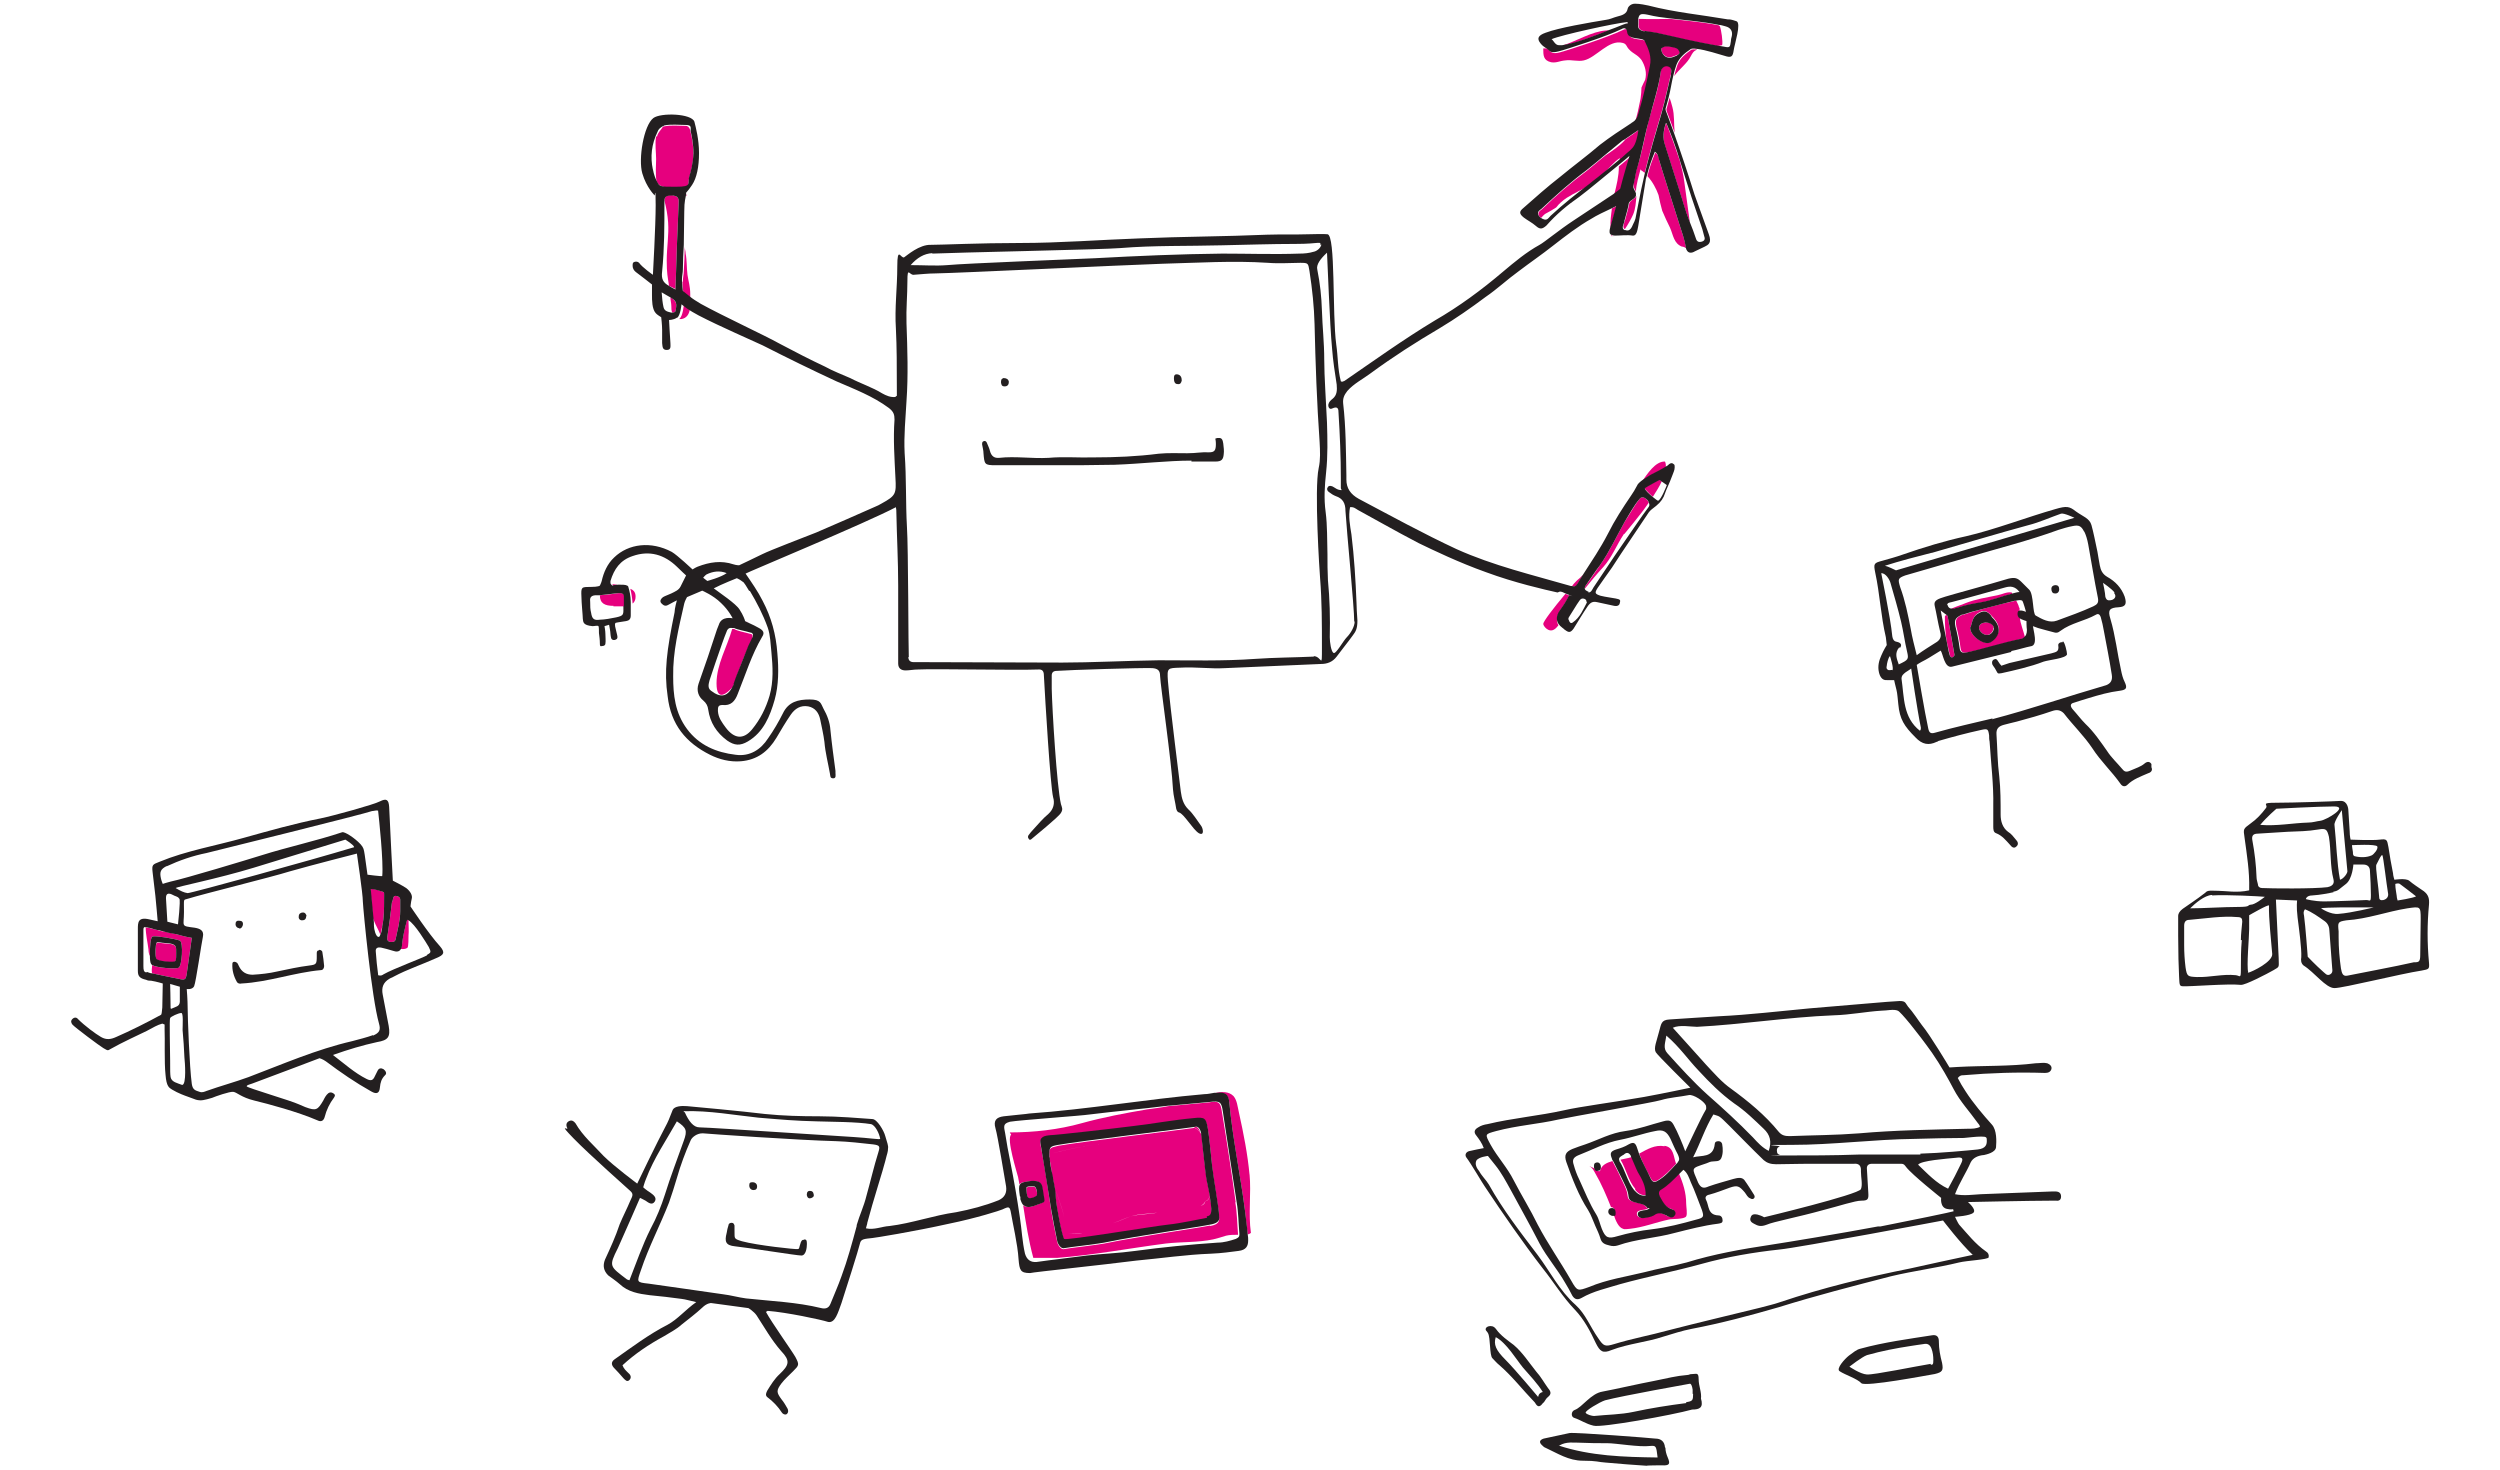 <?xml version="1.0" encoding="UTF-8"?>
<svg id="Ebene_2" data-name="Ebene 2" xmlns="http://www.w3.org/2000/svg" version="1.1" viewBox="0 0 542.2 318.8">
  <defs>
    <style>
      .cls-1 {
        stroke: #231f20;
        stroke-linecap: round;
        stroke-linejoin: round;
      }

      .cls-1, .cls-2 {
        fill: none;
      }

      .cls-1, .cls-2, .cls-3, .cls-4 {
        stroke-width: 0px;
      }

      .cls-3 {
        fill: #e6007e;
      }

      .cls-4 {
        fill: #231f20;
      }
    </style>
  </defs>
  <path class="cls-2" d="M347.3,37.9c1.3-1,2.6-2.1,3.8-3.1,0-.2,0-.4,0-.6-1.4.9-2.5,2.5-3.8,3.7Z"/>
  <path class="cls-2" d="M145.6,66.4c0-.6-.1-1.2-.2-1.9-.5-.3-1.1-.6-1.9-1.1.1,1.3.2,2.3.4,3.2.2.9.9,1,1.7,1.2,0,0,.1,0,.2,0-.1-.4-.2-.9-.2-1.4Z"/>
  <path class="cls-2" d="M352.2,30.5c0,0,0-.1.1-.2-.3.2-.6.4-.9.6-1.2.9-2.3,1.8-3.4,2.8,1.6-.9,3.1-1.9,4.1-3.2Z"/>
  <path class="cls-2" d="M337.3,44.9c-.7.5-1.5,1-2.4,1.4-.4.3-.6.6-.9.9.2.2.5.3.8.4.7.2,1-.4,1.4-.8,2.7-2.5,5.6-4.7,8.5-7-1.7,1-3.6,1.7-5.2,2.9-.8.6-1.6,1.3-2.3,2.1Z"/>
  <path class="cls-2" d="M142.3,34.5c0-1.4-.3-3.4,0-4.8h0c0-.1.1-.1.1-.1.2-.9.7-1.2,1.2-2,0,0,0,0,0,0-.5.2-.8.6-1.1,1.2-1.3,2.7-1.6,5.4-1,8.2.3,1.2.5,2,.8,2.5-.3-1.6-.1-3.6-.1-4.9Z"/>
  <path class="cls-2" d="M352.4,49.7c0,0,0,0,.2,0,1,.4,1.4-.6,1.7-1.3.2-.4.4-.8.5-1.2l.6-3.1c.4-2.2.8-4.4,1.4-6.6-.3-.2-.5-.5-.8-.6-.2.7-.4,1.4-.6,2.3-.2.8-.3,1.7-.4,2.7,0,.2,0,.4,0,.6,0,0,0,0,0,0-.1,1.4-.2,2.8-.7,4-.3.7-1.1,2.2-1.8,3.2Z"/>
  <path class="cls-2" d="M356,111.2c-1.2,1.5-2.5,3.2-3.7,4.7h0c0-.1-.1-.1-.1-.1-1.6,2.4-2.6,5-4.5,7.2-1.4,1.6-2.6,3.2-4,4.7,0,.2.3.4.7.6h.1v.2c.6,0,.8-.6,1.1-1.1,3.1-4.7,6.3-9.4,9.5-14,.7-1.2,1.6-2.4,2.5-3.5.2-.3.1-.6,0-.9-.6.8-1.2,1.6-1.6,2.2Z"/>
  <path class="cls-2" d="M359.6,108.4c.7-.2,1.9-3.4,1.9-3.4l-1-.7c-.5,1.1-1.2,2.3-1.9,3.3.5.4.9.7,1,.7Z"/>
  <path class="cls-2" d="M366.5,48.3c.4,1.2.8,2.3,1.3,3.5.2.7.6.9,1.3.7.7-.2.7-.7.5-1.2-.1-.5-.3-1-.4-1.5-.7-2.3-1.4-4.5-2.3-6.8-.9-2.7-1.7-5.4-2.6-8.2.4,1.6.7,3.1,1,4.7.4,3,.8,5.9,1.2,8.8Z"/>
  <path class="cls-2" d="M144.9,48.3c0-1.5-.4-3.2-.8-4.7,0,.1,0,.3,0,.5,0,4.9,0,9.8-.5,14.8-.2,1.6.2,2.4,1.5,3.1-.3-2-.5-3.9-.5-5.5,0-2.8.5-5.5.3-8.3Z"/>
  <path class="cls-2" d="M373.5,9.8c-.4,0-1,.1-1.5.2.6.1,1.2.2,1.8.3,1.4.3,1.4.2,1.6-1.2,0-.4.1-.7.2-1.1.2-1.1-.3-1.8-1.4-2.1-.5-.1-.9-.2-1.4-.3,0,0,.1.1.2.2.3.7.7,3.4.5,4.1Z"/>
  <path class="cls-2" d="M362.3,4.1c-1.7-.2-3.3-.5-4.9-.8-1.5-.3-1.9-.2-2.1.9.2,0,.4,0,.5,0,2.1,0,4.3,0,6.4,0Z"/>
  <path class="cls-2" d="M336.6,8.7c.4.2.8,1.4,1.7,1.3.2,0,.4,0,.6,0,3.2-1,6.4-3.1,9.6-3.3.2,0,.4,0,.6,0,1.7-.7,3.1-1.2,3.7-1.4,0,0,0-.1,0-.2-2.3.2-14.3,2.8-16.3,3.7Z"/>
  <path class="cls-2" d="M135.4,131.6s0,0,0,0c0,0,0,0,0,0h0Z"/>
  <path class="cls-2" d="M289.7,107.6c-.5-.2-1-.5-1.5-.9-.3-.2-.5-.6-.3-.9.2-.5.6-.5,1.1-.3.6.3,1,.8,2,.8l-.2-.3h0v-2.3c0-4.7-.2-9.4-.5-14.2,0-.9-.1-1.6-1.4-1-.6.3-.9-.4-.8-.9.1-.5.5-.9.9-1.2,1-.8,1-1.8.9-3.1-.4-2.6-.8-5.1-1-7.8-.5-5-1-19.2-1.1-20.8-1.4,1.3-2.5,2.6-2.1,3.7.6,3,.9,5.8,1,8.9.1,3.5.5,7,.5,10.6s.4,9.1.6,13.7c.1,3.6.2,7.2-.2,10.8-.3,2.8-.5,5.6-.1,8.5.4,3.1.3,6.1.4,9.2,0,1.8,0,3.8.1,5.6.4,4.1.5,8.2.4,12.4,0,1.1.3,3.1.8,3.4.5.4,1.8-2.4,2.9-3.4s1.7-2.3,1.7-3.4c0-3.3-1.6-19.2-1.9-24,0-1.6-.6-2.7-2.1-3.2Z"/>
  <path class="cls-2" d="M205.4,57.6c4.4-.4,25.8-1.2,32.1-1.5,9.2-.5,18.4-.9,27.6-1,5.5,0,11.2.2,16.7,0,1,0,2-.1,3.1-.4.6-.1,1.5-.7,1.7-1.6l-.2.2c0-1-3.7-.3-5.4-.3-5.3,0-10.7.2-16,.3-7.3.2-14.7,0-22,.6-3.2.3-37.1,1-40.8,1.2-1.8.1-3.3.9-4.7,2.6,2.9,0,5.4.2,7.9,0Z"/>
  <path class="cls-2" d="M286.1,101.5c.4-1.8.3-3.7.2-5.6-.6-8.5-.9-17.1-1.1-25.6-.1-3.8-.5-7.6-1.1-11.5-.3-1.7-.3-1.8-2-1.8s-4.6.2-7,0c-7.6-.5-15.2,0-22.9.2-8.9.3-43.7,2-49.3,2.1-1.5,0-3.2.2-4.7.3-.9,0-1.3.4-1.3,1.3,0,3.1-.3,6.1-.2,9.2.2,5.6.4,11.3,0,16.9-.2,3.7-.6,7.5-.4,11.3.4,5.3.2,10.6.5,16,.3,4.4.3,27.1.4,28.2h.1-.2c0,.7.4,1.1,1.1,1.1s26.3.1,32.3.1,13.9-.4,20.9-.5c7,0,13.9.2,20.9-.3,4.2-.3,8.5-.3,12.8-.5,1.8,0,1.8-.2,1.8-1.9,0-5,0-10-.4-15-.1-1.2-1.3-19.3-.3-23.9ZM255.4,81.1c.6.1.9.6.9,1.2h0c-.1.6-.3,1-.9.9-.7,0-.8-.7-.8-1.3s.2-.9.8-.8ZM217.6,82h.1c.5-.1,1,.1,1.1.7,0,.5-.2,1-.9,1s-.7-.4-.8-.8c0-.5,0-.8.5-.9ZM265.1,98.5c-.1,1.2-.5,1.6-1.8,1.6h-5.3v-.2c-5.1,0-10.8.7-16.6.9-2.6,0-5.1.1-7.6.1h-18.2c-2.4,0-2.4-.2-2.6-2.6,0-.6-.2-1.3-.3-1.9,0-.3,0-.6.3-.7.5-.2.7.2.8.5.2.5.5,1.1.6,1.6.3,1.1.9,1.6,2,1.5,3.6-.4,7.2.2,10.7,0,3.3-.3,6.5,0,9.8-.1,4.7,0,9.4-.2,14.1-.8,2-.2,4.2-.1,6.2-.1s3.1-.3,4.7-.2c1.2,0,1.5-.4,1.5-1.8s-.4-1.1.3-1.3c.8-.1.9.6,1,1.2.1.7.2,1.5.1,2.3Z"/>
  <path class="cls-2" d="M357.9,313.6c-2.5.3-8.6-.6-9.3-.6-1.9,0-3.9,0-5.8-.1-1.5,0-3.1-.3-4.6.5h-.1c7,2.4,14.2,2.6,21.5,2.7-.3-2.5-.3-2.6-1.6-2.5Z"/>
  <path class="cls-2" d="M367.1,302.4v-.9c-.2-1.4-.6-1.3-.6-1.3,0,0-14.6,2.6-18.4,3.6-1.2.4-4.4,2.3-4.2,2.7.2.4,1.4.7,1.8.7,2.9-.3,5.8-.3,8.6-.9,3.7-.8,7.5-1.4,11.4-1.9,1.4-.2,1.5-.4,1.5-1.8h-.1,0Z"/>
  <path class="cls-2" d="M330.4,296.6c-1.4-1.7-3.6-5.4-5.9-6.6-.6,1.5,1.2,4.1,2.1,4.9,2,2,7.2,8.2,7.2,8.2,0,0,0-.9,1-1.1-1.1-1.8-3-3.8-4.3-5.3Z"/>
  <path class="cls-2" d="M153.2,124.6c-.3.2-.7.7-.7.7l.9.7s3-.8,4.2-1.7c-1.5-.6-3-.4-4.4.3Z"/>
  <path class="cls-2" d="M160.8,125.8c-.4-.3-.9-.5-.9-.5,0,0-3.4,1.3-5,2.2,1.3,1.1,4.7,3.3,5.6,4.6.8,1.3,1.2,2.4,1.2,2.5.3,0,.6.2.8.4.7.3,1.7.8,2.2,1.1.9.5,1.3,1,.7,1.9-2.4,3.9-3.6,8.2-5.3,12.4-.6,1.5-1.4,2.6-3.3,2.4-1,0-1,.5-1,1.3.1,1.4.9,2.5,1.7,3.6,1.8,2.5,3.8,2.7,5.7.4,1.7-2.1,3-4.6,3.8-7.3.9-3.2.7-6.3.4-9.5-.2-1.7-.2-3.6-.8-5.3-1-2.8-2.4-5.5-3.9-8-1.5-2.5-1.1-1.6-1.8-2.3Z"/>
  <path class="cls-2" d="M133,131.5h0c-1.9,0-3-.5-3-2.3-.3,0-.6,0-.9,0-1.1.1-1.2.7-1.1,1.5,0,.7,0,1.5.2,2.3.2,1.3.6,1.7,1.9,1.5.9,0,2.6-.3,3.5-.5,1.8-.4,1.6-.6,1.6-2.5-.8,0-1.6,0-2.3,0Z"/>
  <path class="cls-2" d="M159,148.8c0,0,0-.1,0-.2-1.4,1.7-3.7,3.7-3.7-.6s2.2-7.9,3.4-11.8c-.7-.1-.9.2-1.1.5-.4.9-.8,1.9-1.1,2.9-.9,2.8-1.8,5.5-2.8,8.2-.2.7-.5,1.6.3,2.3,2.3,1.6,3.7,1.2,4.9-1.3Z"/>
  <path class="cls-2" d="M163.2,138.5s0,0,0,0c.1-.3.2-.6,0-.8,0,.2,0,.3,0,.5,0,.1,0,.2,0,.3Z"/>
  <path class="cls-2" d="M261.3,260.5h.1c.5-.1.8-.6.9-1.2,0,0,0,0,0,0-.1.6-.4,1.2-1,1.3Z"/>
  <path class="cls-2" d="M260.4,246s0,0,0-.1c-.4-.6-.9-1.1-1.5-1.4,0,0,0,0,0,0,.6.4,1.1.9,1.5,1.5Z"/>
  <path class="cls-2" d="M88.6,199.6c0,0,0,.2,0,.3,0,1,.1,2,0,3.1,0,.4,0,2.3-.2,2.6-.3.4-.9.5-1.6.4-.3.5-.9.6-1.7.3-.8-.3-1.7-.5-2.6-.7-.7-.1-1.2.1-1.1.9.1,1.6.3,3.4.5,4.9v.2h0c.6.2.9,0,1.2-.2,2.1-1.2,8.6-3.6,9.4-4.1.8-.5,1-.5.4-1.7-.6-1-3-5-4.4-5.8Z"/>
  <path class="cls-2" d="M417.2,291.4c-.9.1-1.7.3-2.7.4-3.3.5-6.4,1.1-9.6,2-1.1.3-3.8,2.5-3.8,2.5,0,0,2.3,1.6,3.8,1.7,1.5.1,10.7-1.7,13.8-2.3h.1-.1c.5.1.6-.4.6-.9,0-.8-.1-1.6-.4-2.5s-.8-1.2-1.7-1Z"/>
  <path class="cls-2" d="M343.6,129.9c-.5-.2-.8-.1-1.1.3-.7,1.1-1.4,2.4-2.3,3.6-.2.3-.2.5,0,.8.1.4.4.7.8.4,1.5-1.1,2.3-2.9,3.1-4.4h-.1c0-.4-.2-.6-.4-.7Z"/>
  <path class="cls-2" d="M231.6,267.4c.5.4,2.7.1,3.2,0-.6,0-2.7.4-3.2,0Z"/>
  <path class="cls-2" d="M227.4,250.1h0c3.7-1,7.7-1.8,11.5-2.3-3.8.5-7.9,1.3-11.5,2.3Z"/>
  <path class="cls-2" d="M260.4,261.5c.5-.1.9-.4,1-1-.1.6-.5.9-1,1Z"/>
  <path class="cls-2" d="M260.5,246.1s0,0,0,0c0,0,0,0,0,0,0,0,0,0,0,0,0,0,0,0,0,0,0,0,0,0,0,0Z"/>
  <path class="cls-2" d="M141.1,266.3c1.2-2.4,2.3-4.9,3.1-7.4,1.2-3.9,2.7-7.7,4.1-11.7.7-2.1.6-2.8-1.5-4.2-2.3,4.1-4.9,8-6.7,12.5-.3.7-.6,1.8-.6,1.8,0,0,.5.5,1.6,1.2.7.5,1.4,1.1.9,1.9-.6.9-1.4.2-2-.2-.7-.4-1.2-.6-1.2-.6,0,0-3.3,7.7-4.8,10.9-1.9,4-1.7,3.9,2,6.8.2.1.4.1.6.2v-.2h-.1c1.5-3.8,2.8-7.6,4.6-11.2Z"/>
  <path class="cls-2" d="M263.3,268.9c-3.4.7-7,.5-10.3.9-7.8.9-15.7,2.5-23.4,3.1h-5.3c-.9-3.7-1.5-7.6-2.2-11.4-.3-.3-.5-.7-.7-1.3v-.6c-.3-1.3-.4-2.1,0-2.6-.1-.5-.2-1.1-.3-1.6-.2-.9-2.7-8.4-1.5-9.2l-.3-.5c5.1,0,10.5-.6,15.6-2,4.7-1.2,9.5-2.1,14.2-3,1.5-.2,3.1-.5,4.6-.7,0,0-.1,0-.2,0-5.6.7-11.4,1.2-17,1.9-1.9.3-15.1,1.2-17.5,1.6h.2-.1c-1.5.3-1.3.9-1,2.5.3,2,.7,4.1,1.1,6.1.8,4,1.5,8.1,2.1,12.2.4,2.6.5,5.2,1.1,7.8.3,1.4,1.2,2,2.5,1.8,3.6-.5,7.3-.9,10.9-1.4,3.5-.4,7-.5,10.5-1,5.9-.8,12-1.4,17.9-1.8,1.3,0,2.7-.4,3.9-.8.4-.2.6-.4.6-.8-.9,0-1.8,0-2.6.2-.9.3-1.8.6-2.8.8Z"/>
  <path class="cls-2" d="M227.6,251.7c.2.8.3,1.6.4,2.4,0,0,0,0,0,0-.1-.8-.2-1.7-.4-2.6,0,0,0,0,0,.1Z"/>
  <path class="cls-2" d="M151.7,244.4c1.3,0,11.7.7,13.4.8,3.2.2,13.5.9,20.1,1.3,3.4.2,5.6.6,5.7.4-.2-1.1-1.1-3-2-3.2-3-.5-8.5-.5-11.7-.6-4.7-.1-7.9-.4-12.7-.8-4.9-.5-10.7-1.6-16.2-1.4v.2h.2c.9,1.9,1.8,3.3,3.2,3.3Z"/>
  <path class="cls-2" d="M228.3,255.7s0,0,0,0c.6,2.8,1.9,5.4,2.4,8.1-.5-2.8-1.8-5.3-2.4-8.1Z"/>
  <path class="cls-2" d="M35.2,191.8s1.2-.4,1.7-.5c3.4-.7,16.6-4.7,19.7-5.7,5.7-1.8,11.8-3.1,17.5-5,.5-.2,2.7,1.1,4,2.6.7.7.7,1,.9,2.3.2,1.3.6,4.3.6,4.3,0,0,3,.4,3.2.3.3-3.1-.7-12.4-.9-14.2-.4-.1-.9,0-1.3.1-1.6.6-33.5,8.5-35.9,9.1-3,.6-5.9,1.5-8.7,2.9-1.4.6-1.6,1.2-1.3,2.7.1.5.4,1.2.4,1.2Z"/>
  <path class="cls-2" d="M38.9,194.9h0c-.3-.5-.8-.5-1.3-.8-.4-.2-.8-.4-1.2-.2-.3.2-.3.6-.3,1,.1,1.4.3,5,.3,5l2.4.6s.6-5.2.3-5.6h-.1Z"/>
  <path class="cls-2" d="M35,201.9c-.3,0-.6-.1-.9-.2.4.1.8.3,1.3.3-.1,0-.3,0-.4-.1Z"/>
  <path class="cls-2" d="M76.5,183.8h.2c-.1-.6-1.9-1.7-1.9-1.7,0,0-10.4,3.3-19.9,6.1-7.9,2.4-16.6,4.1-16.9,4.4.9.6,1.7,1,2.6,1.1.8,0,27-7.3,35.9-9.9Z"/>
  <path class="cls-2" d="M241.3,265.3s0,0,0,0c1.4-.4,2.7-1.1,4-1.5-1.4.4-2.7,1.1-4,1.5,0,0,0,0,0,0Z"/>
  <path class="cls-2" d="M82.1,203.2c.2,0,.3-.2.4-.5-.2-.3-.3-.7-.4-1-.4-.9-.8-1.7-1.2-2.6,0,.6.1,1.2.1,1.7,0,.6.4,2.4,1,2.4Z"/>
  <path class="cls-2" d="M251,263c-1.8.3-3.9.2-5.7.8,1.8-.5,3.8-.4,5.7-.8,0,0,0,0,0,0,0,0,0,0,0,0Z"/>
  <path class="cls-2" d="M32.9,209.3c0,0-.2-.1-.2-.2-.1-.3-.2-1-.3-1.9-.1-.4-.2-.9-.2-1.3-.2-1.6-.6-3.2-.6-4.8-.4,0-.5,0-.5.6v7.8c0,.9.1,1.3.6,1.4h0c.3,0,.7,0,1.1.2,0-.5,0-1.3,0-1.8Z"/>
  <path class="cls-2" d="M78.8,195.5c0-1.8-1.3-10.4-1.3-10.4h.1c0-.1-9.8,2.4-14.7,3.8-3.8,1.2-18.8,4.9-22,5.9-1.1.4-.9,2.6-.9,2.9,0,3.2-.8,3,2.3,3.4,1.2.2,2.1.6,1.8,2-.3,1.3-1.5,9.8-1.9,10.7-.4.8-1.6.6-1.6.6,0,0,.2,3.3.2,4.2,0,1.8.4,12.8.9,16.4.2,1.3.8,1.4,1.7,1.7.5.2,1,0,1.5-.2,3.1-1,6.1-1.8,9.1-3,7.4-2.8,14.7-5.9,22.5-7.8,1.5-.4,3.1-.8,4.5-1.3,1.4-.5,1.7-1.1,1.3-2.6-1.5-5.6-3.4-24.4-3.5-26.4ZM64.8,198.7c0-.5.4-.8.9-.8s.7.4.8.8h-.1c0,.7-.4.9-.9.9s-.8-.4-.7-.9ZM52,199.7c.5,0,.7.3.7.7,0,0,0,0,0,0h0c0,0,0,0,0,0,0,.4-.3,1-.8,1s-.9-.5-.8-1c0-.5.4-.7.9-.6ZM69.6,210.5c-5.7.5-11.4,2.6-17.2,2.8h0c-.4.2-.8.1-1-.2-.7-1.2-1.1-2.6-1-4,0-.5.6-.5,1-.2.2.2.3.5.4.7.5,1.4,1.5,2,3,1.9,1.7-.1,3.6-.3,5.3-.7,2.4-.5,4.6-1,7-1.3,1.5-.2,1.6-.3,1.6-2v-.7c0-.3.1-.6.5-.6s.6.2.7.4c.2,1,.3,2,.4,3.1,0,.4-.2.9-.7.9Z"/>
  <path class="cls-2" d="M39.6,223.4c0-1.1.2-3.8-.3-3.8h0c-.5.1-2.3.9-2.4,1.2-.2.3,0,6.9,0,9.2s0,2.9.1,3.6c.2,1.1,1.4,1.3,2.5,1.7,1,0,.6-5.1.5-5.9-.1-2-.2-4-.4-6Z"/>
  <path class="cls-2" d="M37.1,218.7h0c1.1-.4,1.8-.4,1.9-1.4v-3.3l-2.1-.6s.1,3.4.1,5.3h.1Z"/>
  <path class="cls-2" d="M424.1,251.1c-1.9.2-7.6.6-8.2,1.5,2,1.9,4,4,6.5,5.3h0c.9-1.9,1.9-3.8,2.8-5.5.6-1.2.3-1.5-1.1-1.3Z"/>
  <path class="cls-2" d="M438,131.8v-.2c0,.3,0,.6,0,.9.5-.3,1.6.2,1.6.2,0,0-.5-2-.8-2.4s-.8-.2-1.5,0c.3.4.5.9.6,1.4h.1Z"/>
  <path class="cls-2" d="M510.7,185.8c1.2.3,2.6.3,3.7-.2.4-.2,1.4-1.3,1.2-1.9-.2-.6-5.5-.3-5.5-.3h0c0,.1.1,1,.2,1.5,0,.4,0,.8.4.9Z"/>
  <path class="cls-2" d="M446.7,114.8c-6.3,2.4-13,4-19.5,5.9l-13.8,4c-1.6.5-1.6.7-1.1,2.5,1,3,1.6,6,2.3,9.1.3,1.8.8,3.7,1.3,5.7,1.5-1,3-1.9,4.4-2.9.7-.5,1-1.2.7-2.1-.5-2-.9-4.5-1.2-5.7s.6-1.5,2.3-2c1.6-.5,9.4-2.6,13.7-3.9,1.2-.3,1.8-.2,2.8.7l1.7,1.7c1,1,.7,5.2,1.4,5.6,1.4.8,3,1.7,4.6,1.1,2.7-.9,5.3-1.8,7.9-3.1.8-.4,1.2-.7,1-1.8-.8-3.9-1.4-7.8-2.1-11.6-.2-1-.5-2-.9-3h.1c-.5-1.1-1-1.4-2.5-1.1-1,.2-1.9.5-3,.8ZM445.6,128.7c-.5,0-.7-.5-.7-1s.4-.8.9-.8.8.3.8.9-.4,1-1,.9Z"/>
  <path class="cls-2" d="M457.4,130.2c.5,0,1-.1,1.3-.6.2-.4,0-.7-.2-1h0c-.5-.8-2.5-2.1-2.5-2.1,0,0,.5,2.3.5,3,.1.4.3.8.8.8Z"/>
  <path class="cls-2" d="M516,194.6c0,.6.4.7.9.6.8-.2,1.2-.8,1-1.6-.3-1.6-1-7.8-1.2-8.1s-1.1,1.7-1.3,2c-.3.4.5,5,.6,7.1Z"/>
  <path class="cls-2" d="M353.9,251c0,0,0-.2-.1-.3-.3-.6-.8-.9-1.4-.4-.5.3-1.3.6-1,1.3.8-.2,1.6-.3,2.2-.5.1,0,.2,0,.3-.1Z"/>
  <path class="cls-2" d="M508.9,191.7c-1.5,1.2-1.5,1.5-2.8,1.7h.1c-.9.3-2.9.7-4.6.8-1.3,0-1.4.8-1.4.8,0,0,1.6.5,4,.5s9.1-.3,9.1-.3c.8,0,1-.4,1-1.1,0-1.7-.1-3.4-.2-5.1,0-1-.5-1.5-1.5-1.5h-2s-.2,3.1-1.6,4.2Z"/>
  <path class="cls-2" d="M509.2,188.9c-.4-4-1.2-13.1-1.2-13.1,0,0-1.7,2.4-1.6,3.2.4,3.6.5,8.2,1.2,11.9.8-.2,1.7-1.5,1.6-1.9Z"/>
  <polygon class="cls-2" points="365.1 250.7 365.1 250.7 365.1 250.7 365.1 250.7"/>
  <path class="cls-2" d="M520,195.3s3.3-.5,4-.9c-1.2-.9-2.3-1.7-3.4-2.6-.2-.2-.5-.3-1.1-.1h0c0,.9.2,1.7.3,2.6,0,.4.2,1,.2,1Z"/>
  <path class="cls-2" d="M439.8,136.7c-.1-.6-.1-1.9-.1-1.9,0,0-.7-.2-1.1-.4-.3,0-.5-.2-.6-.4,0,0,0,.1,0,.2,0,.9.8,2.9,1.1,4.2.6-.3.8-.8.8-1.7Z"/>
  <path class="cls-2" d="M413.3,145.8c-.5.4-.9.7-.9,1.4.6,4.1.3,8.4,4,11.4h0c.3-.2.3-.5.3-.8-.8-3.8-2.1-12.8-2.1-12.8,0,0-.7.5-1.2.8Z"/>
  <path class="cls-2" d="M409.2,144.4c-.1.4-.1.7.3.9.1.1.7,0,.8,0h.1c.4-.3-.4-2.8-.5-3.1-.4.3-.7,1.8-.7,2.1Z"/>
  <path class="cls-2" d="M458.2,146.2c-.5-3.2-1.1-6.2-1.7-9.4-.2-1-.4-2-.7-3.1-.2-.5-.5-.8-1-.5-2.5,1.3-5.4,1.7-7.7,3.5-.6.5-1,.5-1.6.3-1.1-.3-2.1-.6-3.3-.9-.3-.1-1.1-.4-1.1-.4,0,0,.1.5.3,1.6.2,1,.3,2.4-.5,2.7-1.5.3-3,.8-4.5,1.1h0s0,0,0,0v.2l-12.9,3.2c-1.5.3-1.8-2.8-2.4-3.5-1.1.7-2.1,1.4-3.3,2-1.4.7-1.9,1.1-1.9,1.1,0,0,1.7,10.7,2.5,13.8.2.9.5,1.2,1.5.9,4.2-1.1,8.4-2,12.5-3.1,8.4-2.1,16.5-5,24.8-7.4,1-.3,1.4-1.1,1.2-2.3ZM443.1,143.7c-2.8,1-6.4,1.8-9.1,2.5-1,.2-.8,0-1.3-.8-.2-.4-.5-.7-.7-1.1,0,0-.3-.8.4-1.1.4-.2.6,0,.9.5s.5.7.5.7h.1v.2l1.8-.6c3-.7,6-1.4,9.1-2.1,1-.3,1.7-.3,1.5-1.7-.1-.4.4-.8.9-.7.4.1.9,2.3.9,2.8-.2.9-3.9,1.2-5.1,1.6Z"/>
  <path class="cls-2" d="M413.6,141.3c-.5-2.1-.8-4.4-1.3-6.5-.6-2.9-1.4-5.6-2.3-8.4-.2-.7-1-2.1-2-2.1,0,.2,1.9,9.5,2.4,13.7.1.6.3,1.1,1,1.2.9.2,1.2.7.6,1.4v-.2h-.1c-1.1,1.3-.5,2.5-.1,3.7,2.1-.9,2.3-1,1.8-2.8Z"/>
  <path class="cls-2" d="M422.1,133.3l-.3-.2c0,.2,0,.4,0,.6,0-.1.2-.2.3-.4Z"/>
  <path class="cls-2" d="M433.3,129c1-.2,1.9-.8,3.1-.6,0,.1,0,.2.1.3.5-.1,1-.2,1.5-.3-.9-1.3-1.9-1.3-3.1-1-4,1-7.8,2.1-11.7,3.2-.4.1-.9.1-.9.7,0,.5.4.7.9.8.8-.5,2.3-.9,3.2-1.3,2.3-.9,4.5-1.2,6.9-1.7Z"/>
  <path class="cls-2" d="M449.8,112.3s-2.3-1.1-2.9-.9c-2.3.7-4.7,1.8-7.1,2.5-4.2,1.1-19.7,5.7-20.9,5.9h-.1c-2.9.7-7.1,1.8-10.1,2.9.5.1,2.4,1,2.4,1l38.7-11.4Z"/>
  <path class="cls-2" d="M362.1,247.2c-.8-1.6-1.5-2.1-3.3-1.7-2.6.5-5,1.4-7.6,1.9-3.2.6-6.1,2.1-9.2,3.4-1.1.5-1.2,1.1-.9,2,.3,1,.7,2.1,1.2,3.2,1.2,2.6,2.1,5.2,3.7,7.6.6.9.8,2,1.2,3.1.8,2,1.3,2.3,3.4,1.6,2.5-.7,4.9-1.2,7.5-1.5,3.3-.4,6.4-1.2,9.6-2.1,1.6-.4,1.7-.6,1.2-2.1-.7-2-1.4-4.1-2.4-6-.4-.9-.7-1.9-1.6-2.7-.3.3-.5.5-.8.8.9,2.2,1.6,4.2,1.6,6.7s.3,2.1,0,2.7c-.4.7-3.2.5-3.8.7-2.8.6-5.5,1.7-8.4,2-.4,0-1.1.2-1.5,0-1-.4-1.5-1.8-2-3,0,0-.2,0-.4,0-.5,0-1-.4-1-.9s.3-.8.8-.8c-1-2.4-2.2-5-3.4-7.3-.4-.7-.6-1.2-1.3-1.6l1.1.5c0-.2-.1-.4-.1-.7,0-.5.3-.7.8-.8h-.1c.6.1.8.6.8,1.1s-.1.7-.4.8h.3c.3-1.1,1.4-1.7,2.7-2,0-.2-.2-.4-.3-.6-.5-1.2-.3-1.6.9-2,.9-.3,1.8-.6,2.7-1.1,1.1-.6,1.5-.4,1.9.9.1.4.3.8.4,1.2,1.8-.9,3.4-2,5.5-1.6,2,.3,1.9,2.1,2.5,3.9,0,0,.2-.2.3-.3.5-.5.2-1.1,0-1.6-.6-1.1-1.1-2.3-1.6-3.4Z"/>
  <path class="cls-2" d="M422.2,139.1c-.2-1.8-.4-3.6-.4-5.4,0,0,0,0,0,0v-.6l-.9-.7s.7,3.8,1.3,6.7Z"/>
  <path class="cls-2" d="M504.7,192.3c1-.2,1.5-.7,1.3-1.6-.8-3.1-.5-6.2-1-9.3-.3-1.6-.5-1.9-2.3-1.6-2.3.4-4.4.4-6.7.5-2.1.1-4.3.3-6.4.4-1.1,0-1.4.5-1.2,1.5.5,2.7.8,5.3.9,8,0,.5.2,1,.3,1.5,0,.5.4.8.9.8,1.5.1,11.2.2,14.2-.3h-.1Z"/>
  <path class="cls-2" d="M422.7,262c-1.6-.2-1.3-2.4-1.3-2.4,0,0-6.2-4.9-7.6-6.7-.3-.4-.5-.7-1-.7h-6.4c-.8,0-1.2.4-1.1,1.2.1,1.7.2,3.4.3,5.1.1,1.4-.1,1.7-1.5,1.7s-4.6,1.1-8.5,2.1c-5,1.3-10.6,2.5-12,3.1-1.2.5-1.8.3-2.8-.2-.6-.3-1-.7-.7-1.4.2-.7.8-.7,1.4-.6,1.1.3,1.5.6,1.5.6,0,0,20.4-4.9,21-6.1.4-1,0-2.5,0-3.8v-.4c0-1-.6-1.4-1.5-1.3h-5.6c-3.7,0-7.5,0-11.3.1-1.1,0-1.9-.3-2.7-.9-2.6-2.5-4.9-4.9-7.4-7.4s-2-1.9-3.5-2.5c-1.8,2.9-2.8,6.2-4.4,9.3,1.8-.5,4.4.2,4.7-2.9,0-.4.3-.6.8-.6s.7.3.8.6c.2,1,.2,2.1-.2,3.1-.4.8-1.2.6-1.9.7-.4,0-.8.2-1.3.4-3.6,1.2-3.3.8-1.8,4.2.5,1.2,1.1,1.3,2.3.8,1.7-.6,3.6-1.1,5.3-1.6.7-.2,1.7-.5,2.4.2.8,1,1.4,2,2.1,3.2.2.3.2.6,0,.8-.2.2-.5.2-.8,0-.6-.2-.8-.8-1.2-1.3-1.1-1.4-1.5-1.6-3.3-1-1.4.5-2.9,1.1-4.4,1.5-.6.1-1,.5-.7,1.1.6,1.2.3,3.3,2.7,3.4.6,0,.9.5.9,1.1s-.5.6-1,.7c-3.2.4-6.2,1.2-9.4,2-4,1-8.3,1.2-12.3,2.7-.6.2-1.3.2-1.9,0-.8-.2-1.6-.4-1.9-1.5-.3-.9-.7-1.7-1.1-2.7-.5-1.1-.9-2.4-1.6-3.5-2-3.2-3.4-6.8-4.7-10.4-.5-1.4-.1-2.1,1.3-2.8.9-.4,1.8-.7,2.8-1,2.9-.9,5.6-2.5,8.7-2.9,2.9-.4,5.5-1.4,8.2-2.1,1.3-.4,1.7-.1,2.3.8.8,1.4,1.9,4.3,2.5,5.7.9-2,3.2-6.9,4.5-9.1.1-.3,0-.6,0-.8-.4-.9-2.8-2.5-3.7-2.3-2,.4-4.1.5-6.1,1.1-1.1.4-20.5,3.8-22.2,4.2-4.4.9-9,1.2-13.5,2.5-2.6.7-2.6.6-1.2,3,1.5,2.7,3.6,4.9,5,7.7,1.7,3.3,3.6,6.3,5.2,9.6,2.1,4.2,4.9,8,7.3,12.2,1.3,2.4,1.4,2.3,3.9,1.3,3.8-1.5,7.9-2.1,12-3.2,3-.8,6.1-1.3,9.1-2.1,5.8-1.7,12-2.9,18-3.8,4-.6,14.9-2.4,24-4.1,7.1-1.3,16.3-3.3,16.4-3.4-.2-.8.2-.3-1.4-.5Z"/>
  <path class="cls-2" d="M505.2,201.9c0-.8-.3-1.6-1-2.1-1.4-.9-2.8-1.9-4.3-2.6-.4.5-.3.9-.2,1.4.3,2.1.8,8.9.8,8.9,0,0,1.6,1.7,3.4,3.3.4.3.7.8,1.3.6.7-.3.7-.8.6-1.5-.2-2.7-.4-5.3-.6-8Z"/>
  <path class="cls-2" d="M386,270.9c-5.6.6-11.4,1.5-16.8,3.1-5.8,1.6-11.9,2.8-17.7,4.4-2.9.8-5.8,1.4-8.4,3-.9.5-1.5.3-2-.5-.5-.9-1-1.8-1.5-2.7-1.7-3-4-5.6-5.6-8.6-2-3.9-4.2-7.8-6.3-11.7-1-1.8-1.9-3.7-3.3-5.3-.5-.6-1.6-2-1.6-2,0,0-1.9.2-2.5,1-.4.7.1,1.6.6,2.3.6,1,1.5,1.8,2.1,2.9,3.1,5.4,6.9,10.3,10.6,15.3,2.7,3.7,4.7,7.8,8.2,10.8,2.3,1.9,3.2,4.8,4.9,7.2,1.2,1.8,1.4,1.9,3.5,1.3,3.9-1.1,7.8-1.8,11.8-3,6.5-1.7,13.3-3.3,19.9-4.9,1.4-.4,2.9-.7,4.3-1.2,9.2-3.1,18.7-5.3,28.2-7.3,4.4-.9,8.7-1.8,13.8-2.9h-.1c-2.8-2.6-6.5-7.6-6.5-7.6,0,0-31.3,5.9-35.5,6.3Z"/>
  <path class="cls-2" d="M522.1,197.1c-4.4.6-8.6,2.3-13.2,2.6-1.9.2-1.9.3-1.7,2.4v1.3c0,2.3.2,4.5.5,6.7.2,1.1.4,1.8,1.4,1.6.9-.2,11.1-2,14.4-2.9,1,0,1.3-.7,1.3-1.6,0-1.4.1-7.1.1-7.8,0-2.8,0-2.7-2.9-2.3Z"/>
  <path class="cls-2" d="M514.8,196.7h-7.2c-1.6,0-4.2.1-4.2.1h0c0,.1,1.9,1.5,3.8,1.3,2.8-.2,7.6-1.4,7.6-1.4Z"/>
  <path class="cls-2" d="M370.3,237.4c3.4,3,6.8,6,9.9,9.3,1,1,1.9,2.1,3.4,2.9.7-2,.3-3.5-1.1-4.8-2-1.9-4.1-3.9-6.4-5.5-2.9-2-5.3-4.5-7.7-7.1-2.3-2.4-4.1-5.1-7-7.5h0c-.2,1.4-.8,2.6.2,3.7,2.8,3.1,5.6,6.2,8.7,9Z"/>
  <path class="cls-2" d="M415.2,247c-8.9.1-17.8,1.3-26.7,1.3s-1.7.1-2.7.4c-.5.2-.6.6-.5,1.1,0,.4.3.6.7.7.2,0,.4.1.6.1,5.4,0,10.9,0,16.4-.2h13.4v-.2h0c4.1-.1,10.4-.7,12.4-.9,1.9-.2,2-1.2,2-1.9s-.5-.9-1.2-.9c-1.2,0-2.6.2-3.8.3-3.5,0-7,.1-10.6.2Z"/>
  <path class="cls-2" d="M485.4,198.9c-3.5-.3-7,.3-10.5.6-.8,0-1.1.5-1.1,1.3v4.2h0c0,1.6.1,3.2.3,4.8.2,2,.4,2,2.4,2.1,2.9.1,5.6-.7,8.5-.4.9.1,1.1-.4,1.1-1.2,0-2.1,0-4.3.2-6.4,0-1.3.2-2.7.3-4,0-.7-.2-1-1-1Z"/>
  <path class="cls-2" d="M488.3,196.2c.7,0,2.5-1.4,3-1.7-1,0-8.3-.5-11.4-.3-1.6.1-3.6,1.7-4.7,2.9,3,0,7.3-.3,10.3-.3s1.8-.4,2.9-.5Z"/>
  <path class="cls-2" d="M375.2,236.1c3.8,2.8,7.5,5.7,10.4,9.4.6.8,1.3.9,2.4.9,5-.2,9.9-.2,15-.6,7.9-.7,15.9-.8,23.7-1,.8,0,1.7,0,2.5-.4,0-.4-.3-.6-.5-.9-1.7-2.4-3.8-4.6-5.2-7.3-1.1-2-2.7-5-4.7-7.9-3.2-4.5-6.8-8.9-7.4-9.1-.9-.4-2.4,0-3.6,0-3.4.2-6.8.9-10.3,1-9.9.3-19.9,1.9-29.7,2.5-1.4,0-3.8-.5-5.3.2,2.3,2.6,5,5.6,7.2,8,1.7,1.8,3.4,3.8,5.4,5.2Z"/>
  <path class="cls-2" d="M500.7,178.3c.9,0,1.7-.3,2.7-.4,1.2-.2,3.1-3.1,2.9-3.1-3.3,0-12.5.5-12.5.5,0,0-2,1.7-3.5,3.5h0c3.7.3,7.1-.4,10.4-.5Z"/>
  <path class="cls-2" d="M190.5,250.1c.4-1.3.3-1.5-1.1-1.7-2.7-.3-5.3-.6-8-.7-8.1-.2-27.9-1.6-28.9-1.7h-.2c-1,0-2.1.8-2.5,1.5-1.1,2.7-2.1,5.4-3,8.2-.5,1.7-1.1,3.6-1.7,5.3-1.9,4.9-4.4,9.6-6.1,14.7-.8,2.6-.9,2.6,1.7,2.9,5.3.7,10.7,1.4,16.1,2.3,1.7.2,3.4.7,5,.9,5.4.6,10.9.8,16.3,2.1.8.2,1.6.1,2-.9.7-2,1.6-4,2.4-6,1.2-3.6,2.3-7.3,3.3-10.9.6-2.1,1.6-4.2,2.1-6.3.8-3.2,1.5-6.3,2.6-9.5ZM163.3,256.4h0c.4,0,.9.3.9.9s-.3.8-.8.8-.9-.4-.9-1,.2-.7.8-.7ZM173.8,272.5h0c-1-.1-11.6-1.8-14.4-2.1-2-.2-2.4-.9-1.8-2.9.1-.6.2-1.1.4-1.7,0-.3.3-.5.7-.5s.5.3.6.6v.7c.1,2-.4,2,1.6,2.7,3.3.9,11.7,1.8,12.1,1.7.4,0,.3-.4.6-1.2.1-.4.3-.9.8-.8.5,0,.6.3.6,1s-.2,2.5-1.2,2.6ZM175.6,260c-.4,0-.7-.5-.6-1,0-.4.3-.7.8-.6.6,0,.7.7.7,1s-.5.6-.9.6Z"/>
  <path class="cls-2" d="M492.1,196.3c0-.3-4.3,2.1-4.3,2.1v3c0,1.8-.6,8.1-.2,9.4h-.1c1.1-.2,5.4-2.3,5.3-4-.2-2.6-.8-8-.7-10.5Z"/>
  <path class="cls-3" d="M133.2,127.3s.7-.1,1.4-.2c-.6-.2-1.2-.4-1.8-.4.1.3.4.5.4.5Z"/>
  <path class="cls-3" d="M137.8,129.9c.2-1.3-.3-1.9-1.1-2.2.2.7.4,1.9.5,3.2.3-.2.5-.6.6-1Z"/>
  <path class="cls-3" d="M133,131.5h0c.7,0,1.5,0,2.3,0,0,0,0,0,0,0h.1s0,0,0,0c0-.3,0-1.4,0-2.2,0-.8-1-.7-1.8-.6-1,.2-2.4.3-3.5.4,0,1.8,1.1,2.3,3,2.3Z"/>
  <path class="cls-3" d="M161.6,134.7s.3.1.8.4c-.2-.2-.5-.3-.8-.4,0,0,0,0,0,0Z"/>
  <path class="cls-3" d="M159.1,148.6c.3-.6.5-1.1.6-1.7.7-1.9,1.4-3.9,2.3-5.8.3-.9.8-1.7,1.2-2.6,0-.1,0-.2,0-.3,0-.2,0-.4,0-.5,0,0-.2-.2-.4-.2-1.3-.4-2.8-.6-3.6-1.1h0c-.2,0-.3,0-.4,0-1.1,3.9-3.4,7.7-3.4,11.8s2.2,2.3,3.7.6Z"/>
  <path class="cls-3" d="M145.8,67.8c.3,0,.6,0,.7-.4.2-.8.4-1.8-.5-2.5-.2-.2-.4-.3-.6-.4,0,.6.2,1.3.2,1.9,0,.5,0,1,.2,1.4Z"/>
  <path class="cls-3" d="M148,61.1c0,.8.2,2.4.2,2.4,0,0,.5.5,1.5,1.2,0-.3,0-.6,0-.9,0-1.7-.4-2.8-.6-4.2-.2-1.5-.1-3.1-.4-4.6,0-.5-.2-1-.2-1.5,0,1.8-.1,3.6-.2,5.3,0,.7-.2,1.4-.2,2.3Z"/>
  <path class="cls-3" d="M145.9,42.3c-1.3,0-1.7.2-1.8,1.2.4,1.5.7,3.2.8,4.7.2,2.8-.3,5.5-.3,8.3s.2,3.5.5,5.5c.4.2.9.4,1.4.7h0c.2-6.3.4-12.7.7-19,0-1-.5-1.2-1.3-1.3Z"/>
  <path class="cls-3" d="M142.4,29.6h-.1c-.3,1.5,0,3.5,0,4.9s-.2,3.2.1,4.9c.7,1.2,1.7,1.3,4.2,1.3,3.7,0,2.4-.6,2.9-2.3.3-.8.8-2.9.9-4.9,0-2-.4-4-.6-4.7h0c-.1-.8-.4-1.5-1.1-1.5-1.5,0-3.1-.2-4.6.1-.1,0-.3,0-.4.2,0,0,0,0,0,0-.5.8-1,1.1-1.2,2Z"/>
  <path class="cls-3" d="M148.9,42.5c0-.1,0-.3.1-.4,0,0,0,.1,0,.1,0,0,0,.1,0,.3Z"/>
  <path class="cls-3" d="M147.3,69.2s0,0-.1,0c.2,0,.4,0,.6,0,1.1-.2,1.6-1,1.8-2-.8-.5-1.3-1-1.3-1,0,0-.2,2.3-.9,2.9Z"/>
  <path class="cls-3" d="M349.4,51.2c.3,0,.6,0,.9,0-.4,0-.7,0-.9-.2,0,0,0,.2,0,.2Z"/>
  <path class="cls-3" d="M362.5,10.1c-1.1-.2-1.5-.2-2.2.3,0,.8.2,1.3.8,1.7.9.7,1.8.1,2.7-.2.3-.2.7-.4.5-.8-.3-.7-.6-.8-1.7-1Z"/>
  <path class="cls-3" d="M361.7,24.7c.5,1.3,1,2.7,1.5,4.1-.2-1.9,0-3.8-.5-5.6-.2-.8-.4-1.4-.6-2-.2.7-.4,1.5-.6,2.2-.2.4,0,.8.2,1.3Z"/>
  <path class="cls-3" d="M355.6,24.9c.9-3.4,1.7-6.8,2.5-10.3.5-2.1-.3-3.8-1.1-5.5-.4-.9-3.6-.1-3.8-1.9-.1-.8-.5-1.1-1.2-.7-3.5,1.7-11.5,4.2-12.8,4.6-1.3.4-2.4.7-3,0-.3-.3-.5-.5-.8-.6-.2,0-.4,0-.7,0,0,1.5,0,2.6,1.7,3,1.2.2,1.8-.3,3.1-.4,1.3-.2,2.7.3,4,0,2.7-.6,5.4-4.6,8.4-3.8.9.2.8.8,1.4,1.4.9,1,1.8,1.1,2.7,2.3.8,1.3,1.2,2.8.8,4.3-.3.6-.6,1.2-.8,1.7,0,.8-.1,1.5-.2,2.4-.4,1.8-.7,3.8-1.4,5.6.6-.4,1.1-.9,1.2-1.8Z"/>
  <path class="cls-3" d="M350.6,44.7s-.4.2-1,.5c-.2,1.4-.4,2.8-.3,4.3,0,0,0,0,0,0,.3-1,1.3-4.7,1.3-4.7Z"/>
  <path class="cls-3" d="M366.8,10.8c-1.1.8-2.4,1.7-3,3.3-.3.8-.5,1.6-.7,2.4,1-1.4,2.4-2.4,3.3-3.8.4-.6.6-1.3,1.2-1.7.2-.1.4-.2.5-.3-.6,0-1.1,0-1.4.1Z"/>
  <path class="cls-3" d="M359.8,34.5c-.1-.5-.2-1-.8-1.4-.7,1.7-1.3,3.3-1.7,5.1,1.1,1.2,1.9,2.7,2.4,4.1.2,1.1.5,2.3.8,3.4.5,1.2,1.1,2.5,1.7,3.7.7,1.6.8,3.4,2.6,4.1h.2c.3.1.5.2.7.3-.3-1.6-.8-3.1-1.3-4.6-1.5-4.8-3.1-9.6-4.6-14.6Z"/>
  <path class="cls-3" d="M361.3,26.8c-.6,1.7-.7,3.4-.2,4.7,1.3,4.2,2.7,8.4,4,12.7.4,1.4.9,2.7,1.4,4.1-.4-2.9-.8-5.8-1.2-8.8-.2-1.6-.6-3.2-1-4.7-.9-2.6-1.8-5.3-2.9-8h-.1Z"/>
  <path class="cls-3" d="M355.9,36.9c.3.2.6.4.8.6,1.1-4.5,2.4-8.9,3.7-13.3.8-2.7,1.7-7.2,2-8.1v-.2h0c.2-1.1,0-1.5-.7-1.7-.9-.2-1.4.6-1.5,1.1-.4,3.7-1.6,7.1-2.6,10.7-.9,3.5-1.4,7-2.6,10.5-.3,1-.4,2.1-.7,3.3-.2.8.4,1.3.5,1.9,0-.9.2-1.8.4-2.7.2-.8.4-1.5.6-2.3Z"/>
  <path class="cls-3" d="M352.4,49.7c.7-1,1.5-2.5,1.8-3.2.5-1.2.6-2.6.7-4-.4.8-1.5.9-1.6,1.9-.2,1.1-.6,2.3-.9,3.5-.2.7-.6,1.4,0,1.8Z"/>
  <path class="cls-3" d="M355.3,28.3h-.1c0,.1-1.6,1.2-2.8,2,0,0,0,.1-.1.2-1.1,1.2-2.6,2.2-4.1,3.2-1.3,1.1-2.7,2.2-4,3.3-3.5,2.6-6.7,5.4-9.8,8.4-.4.3-.9.6-.7,1.2.1.3.3.5.5.7.3-.3.5-.6.9-.9.8-.4,1.6-.9,2.4-1.4.6-.8,1.4-1.5,2.3-2.1,1.7-1.1,3.5-1.8,5.2-2.9.8-.7,1.7-1.3,2.5-2,1.3-1.3,2.4-2.8,3.8-3.7,0,.2,0,.4,0,.6.4-.4.9-.7,1.3-1.1.5-.5,1.5-1.1,2-2.1.7-1.4.8-3.2.8-3.2Z"/>
  <path class="cls-3" d="M372,10c.5,0,1-.1,1.5-.2.2-.7-.2-3.4-.5-4.1,0,0-.1-.1-.2-.2-3.4-.7-7-1-10.5-1.4-2.1,0-4.3.1-6.4,0-.1,0-.3,0-.5,0,0,.3,0,.6,0,1h0c-.2,1.1.4,1.6,1.4,1.7,1.1.2,2.4.3,3.5.6,3.9,1,7.8,1.8,11.8,2.5Z"/>
  <path class="cls-3" d="M338.8,9.9c2.8-.4,7-2.1,10.2-3.3-.2,0-.4,0-.6,0-3.2.2-6.4,2.3-9.6,3.3Z"/>
  <path class="cls-3" d="M352.7,5.2c.1,0,.2,0,.3,0h0c0-.1-.1,0-.2,0,0,0,0,.1,0,.2Z"/>
  <path class="cls-3" d="M351.6,41.1c.5-2,2-7.1,2-7.1,0,0-1,.9-2.5,2.1,0,2.1-.5,4.1-1,6.1.9-.6,1.4-1,1.5-1.2Z"/>
  <path class="cls-3" d="M361.3,101.4c0-.5,0-.9-.2-1.3-2.1-.1-3.9,2.8-4.9,4.2.3-.2.7-.5,1.2-.8,1-.7,2.1-1,3.8-2.1Z"/>
  <path class="cls-3" d="M358.5,107.7c.7-1.1,1.4-2.2,1.9-3.3l-.6-.4s-2.8,1.5-3.2,1.8c-.1,0,.9,1.1,1.8,1.9Z"/>
  <path class="cls-3" d="M338.2,132.6c.4-.6.8-1.1,1.1-1.6.3-.5.6-1,1-1.8l.7.2c-.5-.2-1-.4-1.5-.6-2.6,3.1-4.8,6-4.8,6.5s1.2,2,2.4,1.2c.5-.3.7-.7.9-.9-.5-.8-.4-1.8.2-2.8Z"/>
  <path class="cls-3" d="M342.1,126.7c.4-.7.9-1.4,1.3-2.1-.5.5-.9.9-1.4,1.3-.4.4-.8.8-1.1,1.3.6.1,1,0,1.2-.5Z"/>
  <path class="cls-3" d="M352.2,115.8h.1c1.2-1.4,2.5-3.1,3.7-4.6.5-.6,1-1.4,1.6-2.2-.1-.3-.4-.6-.6-.8-.6-.5-1.1-.4-1.4,0-1.2,1.5-2.1,3.3-3.2,4.9-1.8,3.2-3.3,6.5-5.4,9.5-1,1.4-2,3-3.1,4.4-.2.3-.2.5-.2.7,1.3-1.6,2.6-3.2,4-4.7,1.9-2.1,2.9-4.8,4.5-7.2Z"/>
  <path class="cls-3" d="M32.5,207.2c0-1.7.1-3.9.6-4.1.7-.2,4.9.5,5.9.9.8.3.5,5.6-.3,5.9-.8.3-4.8,0-5.7-.6,0,.5-.2,1.2,0,1.8,1.8.4,4.3.9,5.8,1.2,1.3.3,1.5.2,1.7-1.1.4-2.6.7-5.1,1.1-7.8-1.2-.2-2.3-.5-3.4-.8,0,0-1.4-.3-2.8-.6-.4,0-.9-.2-1.3-.3-.9-.2-1.6-.4-1.9-.5-.3,0-.4,0-.6-.1,0,1.6.4,3.2.6,4.8,0,.5.1.9.2,1.3Z"/>
  <path class="cls-3" d="M38.2,205.8h0c0-1-1-1.1-2.6-1.2-.5,0-1.5-.3-1.6-.1-.3.3-.4,3-.1,3.5.3.6,3.6.8,4,.6.4-.1.3-1.3.3-2.8Z"/>
  <path class="cls-3" d="M85.8,194.3c-.5,0-.5.5-.6.8,0,.2-.1.4-.2.6-.3,2.5-.6,5-1,7.5-.1.7.1,1,.7,1.1.5,0,1,0,1.1-.6.4-2,1-4,1-6.1v-2.5c0-.5-.5-.8-1-.8Z"/>
  <path class="cls-3" d="M88.4,205.5c.2-.3.2-2.1.2-2.6.1-1,0-2,0-3.1s0-.2,0-.3c-.1,0-.2-.1-.3-.1-.5,1.8-.9,3.5-1.1,5.3,0,.5-.2.8-.3,1.1.7.1,1.3,0,1.6-.4Z"/>
  <path class="cls-3" d="M82.5,202.7c.2-.6.3-1.5.4-1.8.4-1.9.4-3.8.4-5.7s.1-1.6-.3-1.8c-.6-.2-1.7-.7-2.7-.6.2,2,.4,4.4.6,6.4.3.8.7,1.6,1.2,2.6.1.3.3.6.4,1Z"/>
  <path class="cls-3" d="M228,254.1c-.1-.8-.2-1.6-.4-2.4.1.8.3,1.6.4,2.4Z"/>
  <path class="cls-3" d="M260.5,246s0,0,0,0c0-.1,0-.1,0,0Z"/>
  <path class="cls-3" d="M223.1,259.9c.4.2,1.4-.2,1.7-.5s0-2.1-.6-2c-.5,0-1.7-.1-1.6.4,0,.5.1,1.9.5,2.1Z"/>
  <path class="cls-3" d="M271,254.6v.2h0c-.4-4.4-1.3-9-2.3-13.5-.3-1.3-.4-2.7-1.2-3.6-1-1-2.5-1-4.1-.6.2,0,.3,0,.5,0,1.7-.2,2.5.3,2.7,1.9.7,7.9,2.4,15.8,3.4,23.5.2,1.8.4,3.8.6,5.2.3,0,.5-.2.7-.3-.6-4.2.1-8.5-.3-12.8Z"/>
  <path class="cls-3" d="M260.4,245.9c-.2-.7-.5-1.7-1.4-1.5h0c0,.1,0,.1,0,.1.6.3,1.1.8,1.5,1.4Z"/>
  <path class="cls-3" d="M268,260.8c-.9-6.5-1.9-13.2-3-19.7-.3-2-.6-2.4-2.9-2-2.9.3-5.8.5-8.7.8-1.5.3-3.1.5-4.6.7-4.7.8-9.5,1.7-14.2,3-5,1.4-10.4,2-15.6,2l.3.5c-1.1.8,1.3,8.3,1.5,9.2.1.5.2,1.1.3,1.6.3-.5,1.1-.6,2.6-.7h-.1c1.7-.1,2.3.2,2.5,1.9.3,3.2.9,2.3-2.1,3.5-.9.3-1.6.2-2.1-.2.6,3.9,1.2,7.7,2.2,11.4h5.3c7.8-.6,15.7-2.1,23.4-3.1,3.4-.4,7-.2,10.3-.9.9-.2,1.8-.5,2.8-.8.8-.2,1.7-.2,2.6-.2,0,0,0-.2,0-.2-.2-2.3-.2-4.6-.6-6.9ZM262.4,265.8c-1.2.3-16.7,2.6-21.9,3.7-2.1.5-8.9,1.2-9.7,1.4-.6.2-1.3-.7-1.5-1.5-.3-1.3-1.1-5.4-1.3-6.8-.7-4.7-1.4-9.4-2.3-14.2-.3-1.7.9-1.9,2.1-2h-.1c1.2,0,14.3-1.5,18.2-2,4.3-.5,8.5-1.3,12.9-1.7,2.6-.3,2.8,0,3.2,2.5.4,2.7.6,5.3.9,8,.4,3.5,1.5,9.2,1.5,10.8.2,1.3-.8,1.7-2,1.9Z"/>
  <path class="cls-3" d="M262.4,259.3c-.1.6-.4,1.1-.9,1.2h-.1c-.1.6-.5.9-1,1,.5-.2.8-.5,1-1,.6-.1.9-.7,1-1.3-.2-1-.4-2-.6-3-.3-1.4-1.1-8.7-1.2-10,0,0,0,0,0,0,0,.4,0,.2,0-.1-.4-.7-.9-1.2-1.5-1.5-1.7.3-25.3,3.1-29.6,3.9-1.7.4-2,.5-1.9,1.8,3.6-1,7.7-1.8,11.5-2.3-3.8.5-7.8,1.3-11.5,2.3,0,.2,0,.5,0,.8,0,.2,0,.5.1.7.2.8.3,1.7.4,2.6,0,.5.2,1,.3,1.6.6,2.8,1.9,5.3,2.4,8.1-.5-2.7-1.8-5.3-2.4-8.1.3,1.4.5,2.7.6,4.2.1,1.7,1.4,8.4,1.8,8.8s19.6-2.8,22.5-3.1,7.4-1.3,8.5-1.5c1.1-.1,1.1-.9.9-2.8,0-.7-.2-1.4-.3-2ZM231.6,267.4c.5.4,2.6,0,3.2,0-.5.1-2.7.4-3.2,0ZM245.3,263.8c-1.3.4-2.6,1.1-4,1.5,0,0,0,0,0,0,0,0,0,0,0,0,1.3-.4,2.6-1.1,4-1.5,1.8-.6,3.9-.5,5.7-.8,0,0,0,0,0,0,0,0,0,0,0,0-1.9.4-3.9.3-5.7.8Z"/>
  <path class="cls-3" d="M361,248.6c-2.1-.4-3.8.7-5.5,1.6.7,1.9,1.6,3.6,2.5,5.3.4.8.8.9,1.5.5,1.6-1,2.8-2.3,4-3.6-.6-1.7-.5-3.6-2.5-3.9Z"/>
  <path class="cls-3" d="M354.6,258c.7.9,1.4,1.3,2.5,1.2h0c.1-2-.8-3.6-1.7-5.1-.6-1-1-2.1-1.4-3.2-.1,0-.2,0-.3.1-.6.2-1.4.3-2.2.5,0,0,0,0,0,.1,1.2,2,1.6,4.4,3.2,6.3Z"/>
  <path class="cls-3" d="M347.1,254h-.3c0,0-.2,0-.3-.1-.3,0-.5-.2-.7-.5l-1.1-.5c.7.4.9.9,1.3,1.6,1.3,2.2,2.4,4.8,3.4,7.3,0,0,0,0,0,0,.5,0,.8.4.8,1s0,.5-.2.7c.4,1.2,1,2.7,2,3,.4.2,1.1,0,1.5,0,2.9-.3,5.6-1.4,8.4-2,.6-.2,3.4,0,3.8-.7.3-.5,0-2.1,0-2.7,0-2.5-.7-4.5-1.6-6.7-1.3,1.3-2.5,2.7-4,3.5-.6.3-.6.9-.3,1.5.6,1.2,1.2,2.4,2.7,2.8.4.1.9.6.6,1.2-.3.5-.7.7-1.3.4-.2,0-.4-.2-.6-.3-.8-.4-1.6-.8-2.7,0-.6.4-1.5.5-2.4.6-.5,0-1-.2-1.1-.8,0-.6.4-.7.8-.8.5-.2,1.2,0,1.8-.6h-.5c-.6-1-1.7-.9-2.6-1.2-.7-.2-1.4-.4-1.5-1.3-.1-1.4-.9-2.7-1.5-4-.5-1.2-1.2-2.4-1.8-3.6-1.3.4-2.4.9-2.7,2.2Z"/>
  <path class="cls-3" d="M421.8,133.7c0-.2,0-.4,0-.6h0s0,.6,0,.6c0,0,0,0,0,0Z"/>
  <path class="cls-3" d="M432.4,136.2c0-.8-.9-1.3-1.8-1.2-.7.1-1.3.3-1.4,1.1,0,.8,1,1.7,1.8,1.6.7,0,1.4-.9,1.3-1.5h0Z"/>
  <path class="cls-3" d="M436.2,141h0c0,0,0,0,0,0h0Z"/>
  <path class="cls-3" d="M423.5,132.1h.1c.2,0,.5-.2.8-.2,1.7-.6,3.5-.9,5.2-1.2,2.3-.4,4.4-1.3,6.8-1.9,0-.1,0-.2-.1-.3-1.1-.2-2,.4-3.1.6-2.4.5-4.6.8-6.9,1.7-.8.4-2.4.8-3.2,1.3,0,0,.1,0,.2,0h.1Z"/>
  <path class="cls-3" d="M438,133.9c-.2-.3-.3-.6-.2-1.1,0-.2.1-.3.2-.3,0-.3,0-.6,0-.9v.2h-.1c-.1-.6-.4-1-.6-1.5,0,0-.1,0-.2,0-3.2.7-6.2,1.5-9.3,2.4-.7.2-1.3.4-1.9.6h-.1s-.1,0-.1,0c-1.4.6-1.7,1-1.4,2.6.4,1.5.7,3.1.9,4.6.1.9.5,1.2,1.5,1,4.1-.8,8-2.1,12-3,.2,0,.3-.1.5-.2-.3-1.3-1.1-3.3-1.1-4.2s0-.1,0-.2ZM431.9,139.1c-.1,0-.2.2-.4.2-1.5.5-4.4-1.6-4.2-3.3h.1c.3-1,.4-2.1,1.4-2.9,1.3-.9,2-.8,3.1.4.2.3.5.5.7.8,1.4,1.7,1.1,3.5-.7,4.7Z"/>
  <path class="cls-3" d="M422.2,139.1c.4,1.7.7,3.1.8,3.3.4.5.9-.2.9-.2h0c0-.1-1.5-8.6-1.5-8.6l-.3-.3c0,.1-.2.2-.3.4,0,1.8.1,3.6.4,5.4Z"/>
  <line class="cls-1" x1="197.1" y1="142.5" x2="197.2" y2="142.5"/>
  <path class="cls-4" d="M338.3,128.3c.4,0,.8.2,1.2.4.5.2,1,.4,1.5.6l-.7-.2c-.4.8-.7,1.3-1,1.8-.3.5-.7,1-1.1,1.6-.7,1.1-.7,2-.2,2.8.2.3.5.6.9.9.2.1.3.3.5.4.8.6,1.2.7,1.9-.3,1-1.6,2-3.3,3.1-4.9.6-.8,1.1-1,2-.8,1.2.3,2.5.5,3.7.8.5.1,1.1,0,1.2-.6.2-.7.1-.8-.9-1s-2.1-.3-3.3-.6c-1.2-.4-1.3-.6-.6-1.7,1-1.4,2-2.9,3.1-4.4,2.7-4.2,5.3-7.9,8-12,.4-.5.7-.7,1.6-1.4,1-.8,1.6-1.7,1.9-2.7.3-.9.9-2,1.6-3.9.2-.6.5-1.1.5-1.7s0-.6-.3-.8c-.2-.2-.5-.2-.8,0-.2.1-.3.3-.5.4-.2.1-.3.2-.5.3-1.8,1.1-2.8,1.4-3.8,2.1-.5.3-.9.6-1.2.8-.5.4-.9.7-1.1,1.2-.4.8-.8,1.4-1.2,2-1.9,2.8-3.6,5.4-5.1,8.4-1.6,3.1-3.5,5.9-5.3,8.7-.4.7-.9,1.4-1.3,2.1-.3.5-.6.7-1.2.5,0,0-.1,0-.2,0-8.3-2.4-16.8-4.4-24.8-8-7.3-3.4-14.2-7.2-21.2-10.9-1.8-1-2.7-2.3-2.7-4.2v-.9c-.1-5.2-.1-10.4-.7-15.6-.1-1.1.2-1.8.9-2.7,1.4-1.6,3.4-2.6,5-3.8,4.9-3.6,9.9-6.8,15-9.8,3.5-2.1,6.8-4.4,10-6.8,2.5-1.7,4.7-3.8,7.2-5.6,2.5-1.9,5-3.6,7.4-5.5,2.7-2.1,5.4-4.2,8.4-5.9.9-.6,3-1.6,4.3-2.2.6-.3,1-.5,1-.5,0,0-1,3.7-1.3,4.7,0,0,0,0,0,0-.2.7-.2,1.3.2,1.5.2.1.5.2.9.2,0,0,0,0,0,0,1.2,0,2.6-.2,3.8,0,.8.1,1-1,1.2-2.1.2-1.1,1.1-6.9,1.6-9.8,0-.4.2-.8.3-1.2.4-1.7,1-3.4,1.7-5.1.6.4.7.9.8,1.4,1.5,5,3.1,9.8,4.6,14.6.5,1.5,1,3,1.3,4.6,0,0,0,.1,0,.2.3,1.3,1.2,1.3,2,.8.8-.4,1.3-.6,2.1-1,.8-.4,1.6-.8.9-2.7-1-2.9-2.1-5.7-3.1-8.6-1.4-4.5-2.9-9-4.5-13.5-.5-1.4-1-2.7-1.5-4.1-.2-.5-.4-.9-.2-1.3.2-.7.4-1.5.6-2.2.4-1.5.6-3.1,1-4.7.2-.8.4-1.6.7-2.4.6-1.5,1.8-2.5,3-3.3.2-.2.7-.2,1.4-.1,1.9.2,4.9,1.2,6,1.5,1.5.5,1.8.2,2-1.2.2-1.4,1.7-5.9.6-6.3-1.2-.4-1.4-.4-1.9-.4-5.8-1-11.4-1.5-17.2-3-.5-.1-1.8-.4-2.9-.4s-1.6.9-1.6,1.1c-.2,1.1-1.1,1.4-2.3,1.7-.8.2-1.5.6-2.4.7-3.6.6-10.2,1.7-13.1,2.8-1.7.6-1.9,1.3-1.1,2.3.4.5.7.7,1,.9.3.2.5.3.8.6.6.7,1.6.4,3,0,1.3-.4,9.3-2.9,12.8-4.6.7-.4,1.1-.1,1.2.7.2,1.8,3.4,1,3.8,1.9.8,1.7,1.6,3.4,1.1,5.5-.7,3.6-1.5,7-2.5,10.3-.2.9-.6,1.4-1.2,1.8-.1,0-.2.1-.3.2-2.3,1.5-4.6,3-6.8,4.7-2.8,2.4-5.8,4.6-8.7,7-2.7,2.1-5.3,4.4-7.9,6.7-1,.8-.9,1.3.1,2.1.8.6,1.8,1.1,2.6,1.8.9.8,1.4.7,2.3-.1,2.1-2.4,4.5-4.4,7.1-6.2,1.9-1.4,5.8-4.7,8.4-6.8,1.5-1.2,2.5-2.1,2.5-2.1,0,0-1.5,5-2,7.1,0,.1-.6.5-1.5,1.2-2.1,1.4-5.9,3.9-8.6,5.7-3.2,2.1-6.3,4.7-7.4,5.3-2.9,1.6-5.4,3.7-7.9,5.8-4.7,4-9.6,7.6-14.8,10.6-6.8,4.1-13.2,8.7-19.6,13.1-.3.1-.5.3-.8.1-.7-2.7-.6-5.3-1-8-.9-6.7-.1-23.7-1.9-23.9-1-.1-3,0-3.9,0-3.1.1-6.1,0-9.2.1-9.2.4-18.4.4-27.6.8-8.6.3-17.3,1-26,1s-17,.4-19.3.4c-2.5-.1-5.2,2.3-5.8,2.7-.7.4-1.5-2.6-1.5,2s-.6,9-.3,13.5c.2,4.1.2,8.2.2,12.2s.1,1.7-.3,2.6c-1.1.1-2-.3-2.9-.8-2.1-1.3-4.6-2.1-6.9-3.3-1.8-.8-3.7-1.5-5.5-2.5-3.2-1.5-6.5-3.2-9.7-4.9-3.8-2.1-12.3-6-17.2-8.7-1-.6-1.8-1.1-2.4-1.6-.9-.7-1.5-1.2-1.5-1.2,0,0-.2-1.5-.2-2.4s.2-1.5.2-2.3c0-1.8.1-3.6.2-5.3,0-2.4.1-4.8.1-7.2s.3-3,.4-3.7c0-.2,0-.3,0-.3,0,0,0,0,0-.1.3-.3,1-1.2,1.3-1.7,1-1.5,1.5-3.9,1.5-6.9s-.7-5.6-1-6.8c-.6-1.8-7.3-2-8.9-.8-2.1,1.6-3.3,8.9-2.4,12,.9,3.1,2.7,4.8,2.7,4.8,0,0,.2-2.3.2,2.1s-.6,15.1-.6,15.1c0,0-2.3-1.6-3-2.6-.3-.3-.7-.3-1-.2-.4.1-.4.4-.4.9s.3,1,.7,1.3c.7.5,3.5,2.7,3.5,2.7v2.3c0,1.1,0,3,.8,3.9.2.3,1.2.9,1.2.9,0,0,.2,1.7.2,2.7v2.9c.1.7,0,1.5,1,1.5s.8-.8.8-1.5c-.1-1.3-.3-5-.3-5,0,0,1,0,1.7-.5,0,0,0,0,.1,0,.7-.6.9-2.9.9-2.9,0,0,.5.4,1.3,1,.6.4,1.5.9,2.4,1.4,4.6,2.4,11.8,5.5,13.9,6.5,5.3,2.7,10.6,5.3,16,7.8,3.9,1.7,7.9,3.2,11.4,5.8,1,.8,1.2,1.4,1.2,2.5-.3,4.2,0,8.4.2,12.6.2,3.5.1,3.9-3,5.6-.5.3-.9.5-1.4.7-4.3,1.9-8.6,3.8-12.8,5.6-2,.8-9.9,3.8-11.7,4.7-1.4.7-5,2.4-5,2.4,0,0-.6,0-1.2-.2-2.7-.9-5.2-.5-7.8.5-.5.2-1.1.6-1.1.6,0,0-3.3-3.1-4.5-3.8-4.5-2.4-9.4-1.8-12.5,1.2-1.5,1.4-2.3,3.3-2.7,5.1-.1.4-.4,1-.4,1,0,0-.2.3-2.1.3s-2,0-1.9,2.1c0,1.3.3,4.1.3,4.8.1.7,0,1.4,2.1,1.6.5,0,1.1-.2,1.3,0,.1.2.1.9.1,1.5.1.8.2,1.5.2,2.3s.3.5.6.5.6-.2.6-.5c.1-.6,0-1.4,0-2.1s-.2-1.7-.2-1.7l1-.3s.3,1.5.3,2c.1.6,0,1.4.9,1.3.9-.2.6-.8.4-1.7-.2-.9-.5-1.7-.2-2,.2-.1,1.1-.2,2.3-.4.6-.1,1-.4,1-1.2,0-.7,0-1.8,0-2.9,0-1.3-.3-2.6-.5-3.2,0-.2-.2-.4-.3-.4-.3-.2-1.1-.2-1.8-.2-.8,0-1.4.2-1.4.2,0,0-.3-.2-.4-.5,0-.1,0-.3,0-.5.8-2.6,2.1-4.5,4.8-5.4,3.7-1.3,6.9-.3,9.6,2.3.9.9,2,1.9,2,1.9,0,0-.6,1.2-1.2,2.4-.4.8-1.2,1.1-2,1.5-.6.3-1.3.5-1.8.8-.4.3-.8.8-.4,1.3.4.4.8.8,1.5.4.5-.3,1.9-1,1.9-1,0,0-.5,1.8-.5,2.6-1.7,8.3-2.3,12.8-1.5,18.2.7,6.2,4,10.1,9.2,12.7,2,1,4.3,1.6,6.7,1.4,3.5-.3,5.9-2.1,7.7-5.1,1-1.7,2-3.4,3.1-5,.9-1.3,2.1-2.1,3.8-1.8,1.5.3,2.3,1.4,2.6,2.9.3,1.5.7,3.2.9,4.8.2,2.4.8,4.6,1.2,6.9.1.5,0,1,.7,1s.5-.7.5-1.2v-.4c-.4-3-.8-5.9-1.1-8.9-.1-1.6-.7-3.2-1.5-4.6-.6-1.1-.5-2-3-2s-4.6.5-5.8,3c-.9,1.8-2,3.7-3.2,5.4-1.6,2.5-4,4-7,3.6-4.3-.5-8-2.1-10.6-5.6-2.6-3.5-3-7.4-3-11.4-.1-5.3,1.2-10.5,2.4-15.8.1-.5.6-1.4.6-1.4l3.3-1.4s2.4,1,4.1,2.7c1.7,1.6,2.5,3.3,2.5,3.3,0,0-2.4-.6-3,1.4-.1.3-.3.7-.4,1-1.3,4-2.6,7.9-4,11.8-.5,1.5,0,2.8,1,3.6.7.6,1,1.2,1.1,2,.4,2.8,1.8,5,4.1,6.7,1.6,1.1,2.8,1.2,4.5.2,3.4-2,4.8-5.5,5.8-9,.9-3.2.9-6.7.6-10.1-.3-4.1-1.3-7.8-3.2-11.4-1-2-2.4-4-3.7-5.9.2-.2,26.4-11.1,32.6-14.4.1.5.1.7.1,1,.1,5.3.4,10.6.4,16v16.9c0,1.1.7,1.5,1.6,1.5s1.7-.2,2.7-.2c3.7-.2,21.2.2,26,0,1-.1,1.3.4,1.3,1.3.3,5.6,1.4,23.9,2,26.4.4,1.3.1,2.6-1,3.6-1.2,1-2.3,2.3-3.3,3.4-.4.4-.7.8-1,1.2-.2.2-.2.6,0,.8.2.4.5.2.7,0s5.8-4.7,6.3-5.6c.5-.8.2-1.2,0-1.9-.9-3.8-1.9-20.5-2-25v-2.9c0-.7.4-1,1.1-1,2.5-.2,18.6-.7,20.7-.6,1.2.1,1.7.5,1.7,1.7.1,2.3,2.5,18.6,2.8,24.6.1,1.4.5,2.8.7,4.2.1.3.2.7.6.8,1.1.3,3,3.7,4.3,4.5,1.3.7.9-1.1.5-1.6-.9-1.2-1.7-2.6-2.8-3.6-1.1-1.1-1.4-2.4-1.6-3.8-.2-1.9-2.3-18-2.8-24-.2-2.9-.1-2.8,2.7-2.9,3.3-.2,6.5.3,9.8.1,6.9-.3,13.8-.6,20.7-.9,1.3,0,2.5-.4,3.4-1.6.8-1.1,2.5-3.2,3.5-4.6.6-.8,1-1.4,1-3.2-.1-1.7-.2-2.8-.2-3.9-.2-5-.5-9.9-1.1-14.8-.3-1.9-.7-3.9-.3-5.9.8-.1,1.2.3,1.7.6,2.8,1.5,8,4.5,13.2,7.2,3.1,1.5,8.7,4.2,14.6,6.3,6.2,2.3,12.8,3.8,15.5,4.4ZM341.1,135c-.4.3-.7,0-.8-.4-.2-.3-.2-.5,0-.8.8-1.2,1.5-2.5,2.3-3.6.3-.4.6-.5,1.1-.3.2.1.4.3.4.7h.1c-.8,1.5-1.5,3.3-3.1,4.4ZM357.6,109.9c-.8,1.1-1.7,2.3-2.5,3.5-3.2,4.6-6.4,9.3-9.5,14-.3.5-.5,1.1-1.1,1.1v-.2h-.1c-.4-.2-.6-.3-.7-.6,0-.2,0-.4.2-.7,1-1.4,2-3,3.1-4.4,2.1-3,3.6-6.3,5.4-9.5,1-1.6,1.9-3.4,3.2-4.9.3-.4.8-.5,1.4,0,.3.2.5.5.6.8.1.3.2.6,0,.9ZM356.7,105.9c.4-.3,3.2-1.8,3.2-1.8l.6.4,1,.7s-1.2,3.2-1.9,3.4c-.1,0-.5-.3-1-.7-.9-.7-2-1.8-1.8-1.9ZM364.3,34.7c.9,2.8,1.7,5.5,2.6,8.2.8,2.3,1.5,4.5,2.3,6.8.1.5.3,1,.4,1.5.2.5.2,1-.5,1.2-.7.2-1.1,0-1.3-.7-.4-1.2-.8-2.3-1.3-3.5-.5-1.3-1-2.7-1.4-4.1-1.3-4.3-2.7-8.5-4-12.7-.5-1.3-.4-3,.2-4.7h.1c1.1,2.6,2.1,5.3,2.9,8ZM363.8,12c-.8.3-1.7.9-2.7.2-.6-.5-.8-1-.8-1.7.7-.5,1.1-.5,2.2-.3,1.1.2,1.4.3,1.7,1,.2.4-.2.6-.5.8ZM353,5.1c0,0-.2,0-.3,0-.7.2-2,.8-3.7,1.4-3.2,1.3-7.4,2.9-10.2,3.3-.2,0-.4,0-.6,0-.9.1-1.3-1.1-1.7-1.3,2-.9,13.9-3.5,16.3-3.7,0,0,.1,0,.2,0h0ZM356.7,6.8c-1-.1-1.6-.6-1.4-1.6h0c0-.5,0-.8,0-1.1.2-1.1.6-1.2,2.1-.9,1.6.4,3.2.6,4.9.8,3.5.4,7.1.7,10.5,1.4.5,0,.9.2,1.4.3,1.2.3,1.6,1.1,1.4,2.1-.1.4-.2.7-.2,1.1-.2,1.4-.2,1.5-1.6,1.2-.6-.1-1.2-.2-1.8-.3-4-.7-7.9-1.6-11.8-2.5-1.1-.3-2.4-.4-3.5-.6ZM352.4,33.6c-.4.4-.9.8-1.3,1.1-1.3,1.1-2.5,2.1-3.8,3.1-.8.7-1.7,1.3-2.5,2-2.9,2.2-5.8,4.5-8.5,7-.4.4-.7,1-1.4.8-.3-.1-.5-.2-.8-.4-.2-.2-.4-.4-.5-.7-.2-.6.3-.9.7-1.2,3.2-3,6.3-5.8,9.8-8.4,1.4-1.1,2.7-2.2,4-3.3,1.1-.9,2.3-1.9,3.4-2.8.2-.2.5-.4.9-.6,1.2-.8,2.8-1.9,2.8-1.9h.1c0-.1-.1,1.6-.8,3.1-.5,1-1.5,1.6-2,2.1ZM352.3,47.9c.3-1.2.7-2.4.9-3.5,0-1,1.2-1,1.6-1.9,0,0,0,0,0,0,0-.2,0-.4,0-.6-.2-.6-.8-1.2-.5-1.9.3-1.1.4-2.3.7-3.3,1.1-3.6,1.6-7.1,2.6-10.5.9-3.7,2.1-7.1,2.6-10.7.1-.5.6-1.3,1.5-1.1.7.2.9.6.7,1.6h0v.3c-.3.9-1.2,5.4-2,8.1-1.3,4.4-2.6,8.8-3.7,13.3-.5,2.2-1,4.4-1.4,6.6l-.6,3.1c-.1.4-.3.8-.5,1.2-.3.7-.7,1.7-1.7,1.3,0,0-.1,0-.2,0-.7-.4-.2-1.2,0-1.8ZM141.6,36.8c-.6-2.8-.3-5.5,1-8.2.2-.6.6-.9,1.1-1.2.1,0,.2-.1.4-.2,1.5-.3,3.1-.1,4.6-.1s1,.7,1.1,1.4h0c.2.8.6,2.8.6,4.8-.1,2-.6,4.1-.9,4.9-.5,1.6.8,2.3-2.9,2.3s-3.5,0-4.2-1.3c-.3-.6-.6-1.4-.8-2.5ZM143.9,66.6c-.2-.9-.3-1.8-.4-3.2.8.5,1.4.8,1.9,1.1.2.1.4.3.6.4.9.6.7,1.6.5,2.5,0,.3-.4.4-.7.4,0,0-.1,0-.2,0-.8-.2-1.5-.3-1.7-1.2ZM146.5,62.8h0c-.6-.3-1.1-.6-1.4-.8-1.3-.7-1.7-1.5-1.5-3.1.5-5,.5-9.9.5-14.8s0-.3,0-.5c0-1.1.6-1.2,1.8-1.2.8.1,1.3.3,1.3,1.3-.3,6.3-.5,12.7-.7,19.1ZM133.5,128.7c.8-.1,1.8-.2,1.8.6,0,.8,0,1.9,0,2.2,0,0,0,0,0,0h0c0-.1-.1-.1-.1-.1,0,0,0,0,0,0,0,1.9.2,2.1-1.6,2.5-.9.2-2.6.5-3.5.5-1.3.2-1.7-.2-1.9-1.5-.2-.7-.2-1.5-.2-2.3-.1-.8,0-1.4,1.1-1.5.3,0,.6,0,.9,0,1.1-.1,2.6-.3,3.5-.4ZM152.5,125.3s.4-.5.7-.7c1.4-.7,2.9-.9,4.4-.3-1.2.9-4.2,1.7-4.2,1.7l-.9-.7ZM153.8,147.8c.9-2.7,1.8-5.4,2.8-8.2.3-.9.7-1.9,1.1-2.9.2-.3.4-.6,1.1-.5.1,0,.3,0,.4,0h0c.8.4,2.3.6,3.6,1,.2,0,.3.1.4.2.2.2.1.5,0,.8,0,0,0,0,0,0-.4.9-.9,1.7-1.2,2.6-.8,1.9-1.5,3.9-2.3,5.8-.2.6-.4,1.1-.6,1.7,0,0,0,.1,0,.2-1.2,2.6-2.7,3-4.9,1.3-.8-.6-.5-1.5-.3-2.3ZM162.6,128.1c1.5,2.5,2.9,5.2,3.9,8,.6,1.7.6,3.6.8,5.3.3,3.2.5,6.3-.4,9.5-.8,2.7-2,5.1-3.8,7.3-1.9,2.3-3.9,2-5.7-.4-.8-1.1-1.6-2.1-1.7-3.6,0-.8,0-1.3,1-1.3,1.8.2,2.7-.8,3.3-2.4,1.7-4.2,3-8.5,5.3-12.4.6-.9.2-1.4-.7-1.9-.5-.3-1.5-.8-2.2-1.1-.5-.2-.8-.4-.8-.4,0,0,0,0,0,0,0-.1-.4-1.3-1.2-2.5-.8-1.3-4.3-3.6-5.6-4.6,1.7-.9,5-2.2,5-2.2,0,0,.5.2.9.5.7.6.3-.2,1.8,2.3ZM202.2,55c3.7-.2,37.7-.9,40.8-1.2,7.3-.6,14.7-.4,22-.6,5.2-.1,10.6-.3,16-.3s5.4-.7,5.4.3l.2-.2c-.2.9-1.1,1.5-1.7,1.6-1,.3-2,.4-3.1.4-5.5.2-11.2,0-16.7,0-9.2.1-18.4.5-27.6,1-6.3.3-27.7,1.1-32.1,1.5-2.5.2-5,0-7.9,0,1.4-1.6,2.9-2.5,4.7-2.6ZM285,142.4c-4.3.2-8.6.2-12.8.5-7,.5-13.9.3-20.9.3-7,.1-14.8.5-20.9.5s-31.6-.1-32.3-.1-1.1-.4-1.1-1.1h.1c-.1-1.1-.1-23.8-.4-28.2-.3-5.3-.1-10.6-.5-16-.2-3.8.2-7.6.4-11.3.4-5.6.2-11.3,0-16.9-.1-3.1.2-6.1.2-9.2s.4-1.3,1.3-1.3c1.5-.1,3.2-.3,4.7-.3,5.6-.1,40.4-1.8,49.3-2.1,7.7-.2,15.3-.7,22.9-.2,2.4.2,5.2,0,7,0s1.7.1,2,1.8c.6,3.9,1,7.7,1.1,11.5.2,8.5.5,17.1,1.1,25.6.1,1.9.2,3.8-.2,5.6-1,4.6.2,22.7.3,23.9.4,5,.4,10,.4,15s0,1.9-1.8,1.9ZM293.8,134.8c0,1.1-.9,2.6-1.7,3.4s-2.4,3.8-2.9,3.4c-.5-.3-.8-2.3-.8-3.4.1-4.2,0-8.3-.4-12.4-.1-1.8-.1-3.8-.1-5.6-.1-3.1,0-6.1-.4-9.2-.4-2.9-.2-5.7.1-8.5.4-3.7.3-7.3.2-10.8-.2-4.6-.6-10-.6-13.7s-.4-7.2-.5-10.6c-.1-3.1-.4-5.9-1-8.9-.3-1.1.7-2.4,2.1-3.7.1,1.5.6,15.8,1.1,20.8.2,2.7.6,5.2,1,7.8.1,1.2.1,2.3-.9,3.1-.4.3-.8.7-.9,1.2-.1.5.2,1.2.8.9,1.3-.6,1.4.1,1.4,1,.3,4.8.5,9.5.5,14.2v2.1h0c0,.1.2.4.2.4-1,0-1.4-.5-2-.8-.5-.2-.9-.2-1.1.3-.2.3,0,.7.3.9.5.4,1,.7,1.5.9,1.5.5,2.1,1.5,2.1,3.2.3,4.8,1.9,20.8,1.9,24Z"/>
  <path class="cls-4" d="M445.2,258.4c-5.2.2-10.4.4-15.6.6-1.8.1-3.7.4-5.6,0,1-2.6,2.4-4.6,3.4-6.9.5-1,1.6-1.5,2.9-1.6.4-.1,2.5-.5,2.6-1.7s.2-3.7-.9-4.9c-1.8-2-4.1-4.7-5.7-7.2-.6-.9-1.2-1.9-1.7-2.9.5-.6.8-.6,1.2-.6,5.8-.5,11.8-.7,17.7-.5.7,0,1.2-.2,1.4-.8.2-.7-.4-1.1-.9-1.3-.8-.2-1.6,0-2.5,0-5.6.7-11.3.5-16.9.8-1.3.1-1.8.1-1.8.1,0,0-4.1-6.9-6-9.2-.7-.9-1.9-2.8-3-4-.6-.8-.5-1.2-1.8-1.2s-13.2,1.1-19.6,1.6c-6.5.6-13.1,1.4-19.5,1.7-3.7.2-7.3.5-10.8.7-1.9.1-1.8,1-2.3,2.7-.5,2-1.2,3.5-.7,4.4.3.6,7.5,7.7,7.5,7.7,0,0-5.6,1.2-10,2-6.2,1.1-14,2.1-17.4,2.9-5.4,1.2-11.2,1.7-16.6,3-.7.1-1.4.3-2,.7-.9.5-1,1.1-.4,1.8.6.8,1.2,1.6,1.6,2.7-1.1.2-2,.4-2.9.6-.9.1-1.3.8-.9,1.4,1,1.3,3.5,5.6,4,6.3,4,6,8.2,12.1,12.6,17.8,2.4,3,4.3,6.2,7,9,1.9,2,3.3,4.6,4.5,7.2.9,1.8,1.5,2.3,3.4,1.5,3.7-1.4,7.6-1.7,11.2-2.9,2-.6,4.1-1.3,6.2-1.7,6.3-1.2,12.7-2.9,18.9-4.7,8-2.5,16.2-4.6,24.3-6.7,5-1.2,9.9-1.8,14.8-3,1.6-.4,6.2-.6,6.4-1.1.1-.6-.1-1-.6-1.3-2.3-1.6-4-3.8-5.8-5.8-.2-.2-.9-1.7-.9-1.7,0,0,3.3-.2,4-.9s-1.2-2.3-1.2-2.3c0,0,13.7-.3,18.3-.3h.7c.7.1,1.2-.1,1.2-.9s-.5-1.1-1.3-1.1ZM425.3,252.4c-.8,1.7-1.8,3.6-2.8,5.4h0c-2.6-1.2-4.5-3.3-6.5-5.2.6-.9,6.2-1.3,8.2-1.5,1.4-.2,1.7.1,1.1,1.3ZM430.9,247.4c0,.7-.1,1.7-2,1.9-1.9.2-8.3.8-12.4.9h0v.2h-13.4c-5.4.2-10.9.2-16.4.2s-.4-.1-.6-.1c-.4-.1-.7-.3-.7-.7-.1-.5,0-.9.5-1.1.9-.3-6.2-.4,2.7-.4s17.8-1.2,26.7-1.3c3.7-.1,7.2-.2,10.6-.2,1.2-.1,2.6-.3,3.8-.3s1.2.2,1.2.9ZM368,222.7c9.8-.5,19.7-2.1,29.7-2.5,3.6-.1,7-.8,10.3-1,1.2,0,2.7-.4,3.6,0,.6.2,4.2,4.6,7.4,9.1,2,2.9,3.6,5.8,4.7,7.9,1.4,2.7,3.5,4.9,5.2,7.3.2.3.5.5.5.9-.8.4-1.7.4-2.5.4-7.9.2-15.9.3-23.7,1-5.1.4-10,.4-15,.6-1,0-1.7-.1-2.4-.9-3-3.7-6.7-6.7-10.4-9.4-2-1.4-3.7-3.4-5.4-5.2-2.1-2.4-4.9-5.4-7.2-8,1.5-.7,3.9-.2,5.3-.2ZM361.6,228.4c-1-1.1-.4-2.3-.2-3.8h0c2.9,2.5,4.7,5.2,7,7.6,2.4,2.6,4.8,5,7.7,7.1,2.4,1.6,4.4,3.6,6.4,5.5,1.4,1.3,1.8,2.8,1.1,4.8-1.4-.7-2.4-1.8-3.4-2.9-3.2-3.3-6.5-6.3-9.9-9.3-3.1-2.8-5.9-5.9-8.7-9ZM428,272.1h.1c-5.1,1.1-9.4,2-13.8,3-9.5,1.9-19,4.2-28.2,7.3-1.4.5-2.9.8-4.3,1.2-6.5,1.6-13.3,3.2-19.9,4.9-4,1.1-7.9,1.8-11.8,3-2,.6-2.3.5-3.5-1.3-1.7-2.4-2.7-5.2-4.9-7.2-3.5-3.1-5.5-7.2-8.2-10.8-3.8-5-7.6-9.9-10.6-15.3-.6-1-1.5-1.8-2.1-2.9-.5-.6-1-1.5-.6-2.3.5-.8,2.5-1,2.5-1,0,0,1.1,1.4,1.6,2,1.3,1.6,2.3,3.5,3.3,5.3,2.1,3.9,4.3,7.8,6.3,11.7,1.6,3,3.9,5.6,5.6,8.6.5.8,1,1.7,1.5,2.7.5.8,1.1,1,2,.5,2.6-1.5,5.5-2.1,8.4-3,5.8-1.6,11.9-2.8,17.7-4.4,5.4-1.5,11.2-2.5,16.8-3.1,4.2-.4,35.5-6.3,35.5-6.3,0,0,3.8,5,6.5,7.5ZM407.8,265.9c-9.1,1.7-20.1,3.5-24,4.1-6,.9-12.2,2-18,3.8-3,.8-6.1,1.3-9.1,2.1-4.1,1-8.2,1.6-12,3.2-2.5.9-2.6,1-3.9-1.3-2.4-4.2-5.1-8-7.3-12.2-1.6-3.3-3.5-6.3-5.2-9.6-1.4-2.8-3.5-5-5-7.7-1.3-2.4-1.3-2.3,1.2-3,4.5-1.2,9.1-1.5,13.5-2.5,1.7-.4,21.1-3.8,22.2-4.2,2-.6,4.1-.7,6.1-1.1.9-.2,3.3,1.3,3.7,2.3,0,.2.1.5,0,.8-1.3,2.2-3.5,7.1-4.5,9.1-.5-1.4-1.7-4.3-2.5-5.7-.5-.9-.9-1.2-2.3-.8-2.7.7-5.3,1.7-8.2,2.1-3.1.4-5.8,1.9-8.7,2.9-.9.3-1.8.6-2.8,1-1.4.6-1.8,1.3-1.3,2.8,1.3,3.7,2.7,7.3,4.7,10.4.7,1.1,1.1,2.4,1.6,3.5.4.9.8,1.7,1.1,2.7.3,1.1,1.1,1.3,1.9,1.5.6.2,1.3.2,1.9,0,4-1.4,8.3-1.6,12.3-2.7,3.2-.8,6.2-1.6,9.4-2,.5-.1,1-.1,1-.7s-.3-1.1-.9-1.1c-2.4-.1-2-2.1-2.7-3.4-.3-.6.1-1,.7-1.1,1.5-.4,3-1,4.4-1.5,1.7-.6,2.1-.4,3.3,1,.4.5.6,1.1,1.2,1.3.3.2.6.2.8,0,.2-.2.2-.5,0-.8-.7-1.1-1.3-2.1-2.1-3.2-.6-.7-1.6-.4-2.4-.2-1.7.5-3.6,1-5.3,1.6-1.1.5-1.7.4-2.3-.8-1.4-3.4-1.7-3,1.8-4.2.5-.2.9-.4,1.3-.4.7-.1,1.5.1,1.9-.7.4-.9.4-2,.2-3.1-.1-.3-.3-.6-.8-.6s-.8.2-.8.6c-.3,3.1-2.9,2.4-4.7,2.9,1.6-3.1,2.6-6.4,4.4-9.3,1.4.5,1,0,3.5,2.5s4.8,4.9,7.4,7.4c.7.6,1.5.9,2.7.9,3.8-.1,7.6-.1,11.3-.1h5.6c.9-.1,1.5.3,1.5,1.3v.4c0,1.3.4,2.8,0,3.8-.6,1.2-21,6.1-21,6.1,0,0-.4-.3-1.5-.6-.6-.1-1.2-.1-1.4.6-.3.7.1,1.1.7,1.4.9.5,1.5.7,2.8.2,1.3-.6,7-1.7,12-3.1,3.9-1,7.1-2.1,8.5-2.1s1.6-.3,1.5-1.7c-.1-1.7-.2-3.4-.3-5.1-.1-.8.3-1.2,1.1-1.2h6.4c.5,0,.7.3,1,.7,1.3,1.7,7.6,6.7,7.6,6.7,0,0-.3,2.1,1.3,2.4s1.2-.3,1.4.5c-.1.1-9.3,2-16.4,3.4ZM363.8,252.2c0,0-.2.2-.3.3-1.2,1.3-2.4,2.7-4,3.6-.7.4-1.1.3-1.5-.5-.8-1.8-1.8-3.5-2.5-5.3-.1-.4-.3-.8-.4-1.2-.4-1.3-.8-1.5-1.9-.9-.8.5-1.7.8-2.7,1.1-1.2.4-1.4.8-.9,2,0,.2.2.4.3.6.6,1.2,1.2,2.4,1.8,3.6.6,1.3,1.4,2.6,1.5,4,.1.9.8,1.1,1.5,1.3.8.3,1.9.2,2.6,1.2h.5c-.6.6-1.3.4-1.8.6-.4.1-.8.2-.8.8.1.6.6.8,1.1.8.8-.1,1.7-.2,2.4-.6,1-.8,1.8-.4,2.7,0,.2.1.4.3.6.3.6.3,1,.1,1.3-.4.3-.6-.2-1.1-.6-1.2-1.4-.4-2-1.5-2.7-2.8-.3-.6-.3-1.2.3-1.5,1.5-.9,2.7-2.2,4-3.5.3-.3.5-.5.8-.8.9.7,1.2,1.7,1.6,2.7.9,1.9,1.6,4,2.4,6,.5,1.5.4,1.7-1.2,2.1-3.2.9-6.3,1.7-9.6,2.1-2.6.3-5,.8-7.5,1.5-2,.6-2.6.4-3.4-1.6-.4-1-.6-2.1-1.2-3.1-1.5-2.4-2.5-5-3.7-7.6-.5-1-.9-2.1-1.2-3.2-.3-.9-.2-1.5.9-2,3.1-1.2,6-2.8,9.2-3.4,2.6-.5,5-1.4,7.6-1.9,1.7-.4,2.5.1,3.3,1.7.5,1.1,1,2.3,1.6,3.4.2.5.5,1.1,0,1.6ZM352.3,250.3c.6-.5,1.1-.2,1.4.4,0,0,0,.2.1.3.5,1.1.9,2.2,1.4,3.2.9,1.5,1.8,3.1,1.7,5.1h0c-1,.1-1.7-.3-2.5-1.2-1.5-1.9-1.9-4.3-3.2-6.3,0,0,0,0,0-.1-.3-.7.5-1,1-1.3ZM365.1,250.7h0s0,0,0,0h0Z"/>
  <line class="cls-1" x1="219" y1="243.4" x2="218.9" y2="243.4"/>
  <path class="cls-4" d="M266.6,238.9c-.2-1.6-.9-2.1-2.7-1.9-.2,0-.3,0-.5,0-.7.1-1.4.3-2.2.3-12.7,1.1-25.2,3.3-38,4.2-.3.1-4,.4-5.5.6-1.6.2-2.3.9-1.8,2.6s2,10.9,2.3,12.6c.2,1.4-.3,2.4-1.6,3-3,1.2-6.1,2-9.2,2.6-5,.7-9.6,2.4-14.5,3-1.7.1-3.3.9-5.1.5.1-.5.3-.9.3-1.2,1.2-4.6,3.5-11.7,3.9-13.4.4-1.7.6-1.9.6-2.8.1-.4-.2-1.3-.6-2.6-.3-1.2-1.8-3.7-2.8-3.7-2.8-.2-7.5-.6-11.5-.6s-7.9-.1-11.8-.5c-4.9-.6-15.7-1.6-16.9-1.7-1.2-.1-2.7,0-3.1.8-.4.9-.7,1.9-1.2,2.9-2.3,4.3-6.5,13.1-6.5,13.1,0,0-5.1-3.8-7.3-6-2.1-2.3-4.5-4.3-6.1-7.1-.4-.5-.8-.7-1.3-.5-.7.3-.8.9-.5,1.5.4.8-2.1-1.3,1.4,2.3s12,11.1,12.3,11.4c.8.7.4,1.2,0,2.1-.7,1.7-1.6,3.4-2.3,5.1-.9,2.7-2,5.1-3.2,7.7-.5,1.3-.3,2.4.7,3.4.8.6,1.7,1.2,2.5,1.9,1.8,1.7,4.1,2.1,6.5,2.4,2.3.2,4.6.5,6.9.8.9.1,1.8.4,3.2.7-2.4,1.7-4,3.7-6.2,4.9-4.1,2.1-7.8,4.9-11.5,7.5-.7.5-.8,1.1-.2,1.8.7.7,1.4,1.5,2.1,2.3.4.4.8.9,1.3.4s.3-1.1-.2-1.5c-.5-.5-1-.9-1.3-1.7,2.7-2.5,5.7-4.5,9-6.3,1.3-.8,2.7-1.5,3.8-2.5,1.5-1.2,3.1-2.4,4.5-3.7,1-1,1.9-1,1.9-1l8.1,1.1s1.2.7,1.8,1.6c1.7,2.6,3.2,5.3,5.3,7.7,2,2.1,1.8,3-.3,5-1.1,1-1.9,2.3-2.7,3.6-.2.4-.5,1,0,1.4,1.2.9,2.3,2,3.2,3.4.2.3.7.5,1,.3.4-.3.4-.8.2-1.2-.4-.7-.8-1.4-1.3-2-1.1-1.5-1.2-1.9,0-3.5.7-.9,1.6-1.7,2.5-2.6,1.3-1.3,1.4-1.4.5-3.1-.8-1.4-5.1-7.4-6.4-9.8.2,0,.3-.2.4-.2,4,.3,11.6,1.9,13.1,2.4,1.5.3,2.1-1.9,2.9-4.1.7-2.1,3.8-11.9,4-12.9s.9-1,2.7-1.2c.3,0,9-1.4,16.6-3.1,5.9-1.2,11.2-2.9,11.6-3.1,1.5-.7,1.6-.7,1.9,1,.3,1.9,1.4,6.5,1.6,9.8.2,2.4.4,3,2.5,3,.7-.2,16-1.8,23-2.7,5.4-.5,10.8-1.3,16.2-1.5,2.5-.1,4.3-.4,6-.6s2.1-1.1,2.1-2.3c0-.3,0-.8-.1-1.3-.1-1.4-.4-3.4-.6-5.2-1-7.8-2.7-15.7-3.4-23.5ZM148.3,241c5.4-.2,11.3.9,16.2,1.4,4.8.4,8,.7,12.7.8,3.2.1,8.7.1,11.7.6.9.2,1.8,2,2,3.2-.1.2-2.4-.2-5.7-.4-6.5-.4-16.9-1.1-20.1-1.3-1.7-.1-12.1-.8-13.4-.8s-2.3-1.3-3.2-3.3h-.2v-.2ZM136.6,277.7c-.2-.1-.4-.1-.6-.2-3.8-2.9-4-2.8-2-6.8,1.5-3.3,4.8-10.9,4.8-10.9,0,0,.5.2,1.2.6.6.4,1.4,1.1,2,.2.5-.8-.2-1.4-.9-1.9-1.1-.7-1.6-1.2-1.6-1.2,0,0,.3-1.1.6-1.8,1.7-4.5,4.4-8.4,6.7-12.5,2.1,1.4,2.3,2,1.5,4.2-1.4,4-2.9,7.8-4.1,11.7-.8,2.5-1.8,5-3.1,7.4-1.8,3.6-3.1,7.4-4.6,11.2h.1v.2ZM185.8,265.9c-1,3.7-2,7.4-3.3,10.9-.7,2-1.6,4-2.4,6-.4,1-1.2,1.1-2,.9-5.3-1.3-10.8-1.5-16.3-2.1-1.6-.2-3.3-.7-5-.9-5.3-.8-10.7-1.5-16.1-2.3-2.7-.3-2.6-.3-1.7-2.9,1.7-5.1,4.2-9.8,6.1-14.7.6-1.7,1.2-3.6,1.7-5.3.8-2.8,1.8-5.5,3-8.2.3-.7,1.4-1.5,2.5-1.5h.1s.1,0,.1,0c.9.1,20.8,1.5,28.9,1.7,2.7.1,5.3.4,8,.7,1.4.2,1.5.4,1.1,1.7-1,3.2-1.7,6.3-2.6,9.5-.5,2.1-1.5,4.2-2.1,6.3ZM268,268.7c-1.2.4-2.6.8-3.9.8-5.9.4-12,1-17.9,1.8-3.6.5-7.1.6-10.5,1-3.7.5-7.4.9-10.9,1.4-1.3.1-2.1-.5-2.5-1.8-.6-2.6-.7-5.2-1.1-7.8-.6-4.1-1.3-8.2-2.1-12.2-.4-2-.8-4.1-1.1-6.1-.3-1.5-.5-2.1,1-2.5h-.1c2.4-.4,15.6-1.3,17.5-1.6,5.6-.7,11.4-1.2,17-1.9,0,0,.1,0,.2,0,2.9-.3,5.8-.5,8.7-.8,2.3-.3,2.6,0,2.9,2,1,6.5,2,13.2,3,19.7.4,2.3.4,4.6.6,6.9,0,0,0,.2,0,.2,0,.4-.2.6-.6.8Z"/>
  <path class="cls-4" d="M89,196.9s.1-1.2.3-2c.2-.7-.3-1.6-1.2-2.3-.9-.6-2.9-1.6-2.9-1.6,0,0-.6-11.2-.8-16-.1-1.6-.6-1.9-2-1.2-1.3.7-10,3.1-12.9,3.7-5.6,1.1-11.2,2.7-16.6,4.2-6,1.7-12.5,2.8-18.3,5.2-1.5.6-1.7.6-1.5,2.3.2,1.7.4,3.4.6,5.1.1.8.5,5.5.5,5.5,0,0-1.3-.3-1.8-.4-2.5-.6-2.5.7-2.5,2.1v9.1c0,1.2.5,1.6,1.8,1.9.4.2.7.2,1.1.2,1.2.2,2.5.6,2.5.6,0,0-.1,4.4-.1,5.2-.1.8-.1,1.5-.3,1.6-2.9,1.6-6.7,3.5-9.7,4.8-1.1.5-2.1.7-3.3,0s-3.5-2.4-5-3.9c-.3-.4-.8-.4-1.2,0-.4.4-.3.8,0,1.2.5.6,6,4.7,6.7,5.1.6.3.9.7,1.4.3,2.8-1.6,6.4-3.2,8-4,1.5-.8,2.3-1.3,3.4-1.6l.5.2v1.2c.1,1.7-.1,7,.2,9.7.2,2.6.8,2.8,1.4,3.2,1.3.8,3,1.4,3.3,1.5.6.2,1.3.5,1.9.7,1.1.3,1.8.1,3.5-.4.7-.3,3.8-1.4,4.6-1.3.8.1,1.7,1.2,4.6,1.9s9.3,2.4,13.7,4.3c.8.4,1.3,0,1.5-.7.4-1.6,1.1-3,2-4.2.2-.3.4-.6,0-.9-.4-.3-.8-.4-1.2-.1-.5.4-.8,1-1.1,1.6-1.2,2-1.5,2.3-3.9,1.4-.5-.2-.9-.4-1.4-.6-1.7-.8-11.3-3.6-11.3-3.9s.7-.4,1.2-.6c4.6-1.7,14.6-5.5,14.6-5.5,0,0,.7.2,1.4.7,3.2,2.4,6.4,4.6,9.8,6.5,1.2.7,1.8.4,1.9-.9.1-1,.3-1.8,1.1-2.6.5-.4.1-1-.3-1.3-.5-.3-1-.3-1.3.3-.2.4-.4.8-.6,1.2-.4.9-.8,1.1-1.8.6-2.6-1.3-4.8-3.3-7.3-5.2,3.4-1.2,6.4-2.1,9.6-2.8,2.4-.4,2.9-1.1,2.5-3.5-.4-2.3-.9-4.5-1.3-6.8-.3-1.5.1-2.6,1.4-3.4.3-.2.7-.3,1-.5,3-1.6,6.1-2.6,9.2-4,1.7-.7,2-1.2.8-2.6-2.4-2.6-6.5-8.8-6.5-8.8ZM80.3,192.8c.9,0,2,.4,2.7.6.4.2.3-.1.3,1.8s0,3.8-.4,5.7c0,.3-.1,1.2-.4,1.8-.1.3-.2.5-.4.5-.6,0-1-1.7-1-2.4,0-.5,0-1.1-.1-1.7-.2-2.1-.4-4.4-.6-6.4ZM86.8,197.6c0,2.1-.6,4.1-1,6.1-.1.6-.6.6-1.1.6-.6-.1-.8-.4-.7-1.1.4-2.5.7-5,1-7.5.1-.2.2-.4.2-.6.1-.3.1-.8.6-.8s1,.3,1,.8v2.5ZM36.1,187.9c2.8-1.3,5.7-2.3,8.7-2.9,2.5-.6,34.3-8.5,35.9-9.1.4,0,.8-.2,1.3-.1.2,1.8,1.2,11.1.9,14.2-.2.1-3.2-.3-3.2-.3,0,0-.4-3-.6-4.3-.2-1.2-.2-1.5-.9-2.3-1.3-1.4-3.5-2.8-4-2.6-5.7,1.9-11.8,3.2-17.5,5-3.2,1-16.4,5-19.7,5.7-.5.1-1.7.5-1.7.5,0,0-.3-.7-.4-1.2-.3-1.4-.1-2,1.3-2.7ZM38.7,200.5l-2.4-.6s-.2-3.6-.3-5c0-.4,0-.8.3-1,.4-.2.8,0,1.2.2.5.3,1,.3,1.3.7h0c0,.1.1.1.1.1.3.4-.3,5.6-.3,5.6ZM38.1,192.6c.3-.3,9-2,16.9-4.4,9.4-2.9,19.9-6.1,19.9-6.1,0,0,1.8,1.1,1.9,1.6h0c0,.1-.2.1-.2.1-8.9,2.7-35.1,9.9-35.9,9.9-.8-.1-1.6-.5-2.6-1.1ZM31.7,210.9c-.5-.1-.6-.5-.6-1.4v-7.8c0-.5.1-.7.5-.6.2,0,.3,0,.6.1.3,0,1,.3,1.9.5.3,0,.6.1.9.2.1,0,.3,0,.4.1,1.3.4,2.8.6,2.8.6,1.1.3,2.1.6,3.4.8-.4,2.7-.7,5.2-1.1,7.8-.2,1.3-.4,1.4-1.7,1.1-1.5-.3-4-.8-5.8-1.2-.4,0-.8-.2-1.1-.3h0ZM39,214v3.3c-.1,1-.8,1-1.9,1.5h0c0-.1-.1-.1-.1-.1,0-1.9-.1-5.3-.1-5.3l2.1.6ZM39.5,235.3c-1-.4-2.3-.6-2.5-1.7-.1-.7-.1-1.2-.1-3.6s-.2-8.9,0-9.2c.1-.3,1.8-1.1,2.4-1.1h0c.5-.1.3,2.6.3,3.7.2,2,.3,4,.4,6,.1.8.5,5.9-.5,5.9ZM80.9,224.5c-1.4.5-3,.9-4.5,1.3-7.8,1.8-15.1,5-22.5,7.8-3,1.1-6,1.9-9.1,3-.5.2-1,.4-1.5.2-.9-.3-1.5-.4-1.7-1.7-.5-3.6-.9-14.5-.9-16.4s-.2-4.2-.2-4.2c0,0,1.2.2,1.6-.6.4-.9,1.6-9.4,1.9-10.7.3-1.4-.6-1.8-1.8-2-3.1-.4-2.3-.2-2.3-3.4s-.2-2.5.9-2.9c3.2-1,18.2-4.7,22-5.9,4.9-1.4,14.7-3.9,14.7-3.9h-.1c0,.1,1.3,8.7,1.3,10.5.1,2,1.9,20.8,3.5,26.4.4,1.4.1,2-1.3,2.6ZM92.6,207.2c-.8.5-7.3,2.9-9.4,4.1-.3.2-.6.4-1.2.2h0v-.2c-.2-1.5-.4-3.3-.5-4.9-.1-.8.4-1,1.1-.9.8.2,1.7.4,2.6.7.8.3,1.4.2,1.7-.3.2-.3.3-.6.3-1.1.2-1.8.6-3.5,1.1-5.3,0,0,.2,0,.3.1,1.4.8,3.8,4.8,4.4,5.8.6,1.2.4,1.2-.4,1.7Z"/>
  <path class="cls-4" d="M38.7,209.9c.8-.3,1.1-5.6.3-5.9-1-.4-5.2-1.1-5.9-.9-.5.2-.6,2.4-.6,4.1,0,.9.1,1.7.3,1.9,0,0,.1.1.2.2,1,.6,5,.9,5.7.6ZM33.9,207.9c-.3-.5-.2-3.2.1-3.5.1-.2,1.1.1,1.6.1,1.5.1,2.6.2,2.6,1.3h0c0,1.3.1,2.6-.3,2.7-.4.2-3.7,0-4-.6Z"/>
  <path class="cls-4" d="M526.8,208.8c-.4-4.3-.4-8.4,0-12.6.1-1.3-.1-2.1-1.1-2.9-1.3-.9-2.4-1.6-3.2-2.3-.8-.6-3.2-.2-3.2-.2,0,0-.3-.9-.3-1.4-.4-1.9-.7-3.8-1-5.7-.3-1.6-.3-1.8-1.9-1.6-1.5.2-6.3,0-6.3,0,0,0-.2-.7-.2-1.8-.1-1.5-.3-4.7-.3-4.7,0,0-.1-1.9-1.6-1.9-1.5.1-10.3.4-14,.4s-1.6.4-2.3,1.2c-.9,1.2-2,2.4-3.3,3.3-1.6,1.2-1.6,1.1-1.3,3.1.5,3.7,1.1,7.3,1,11.1v.3c-2.6.6-5.2.1-6.7.1s-2.3-.2-2.8.4c-1.9,1.5-3.8,2.7-4.9,3.5-.7.5-1,1.1-1,1.5v4.3c0,3.3.1,7.3.2,8.9.1,1.6,0,2.1.8,2.1,1.6.1,9.7-.6,12.6-.3.9.1,5.7-2.4,7.1-3.2s1.1-.6,1.1-2.6c-.1-1.9-.6-12.7-.6-12.7l4.6.2s-.2,1.3.1,3.7.9,6.7.8,8.6c-.1.6-.1,1.3.5,1.8,2.4,1.5,4.8,4.9,6.7,4.9s14.3-3.1,18.9-3.8c1.6-.3,1.7-.3,1.6-1.7ZM519.5,191.7c.6-.2.9-.1,1.1.1,1.1.8,2.1,1.6,3.4,2.6-.7.4-4,.9-4,.9,0,0-.2-.6-.2-1-.1-.8-.3-1.6-.3-2.5h0ZM516.7,185.5c.2.3.9,6.4,1.2,8.1.2.8-.2,1.4-1,1.6-.5.1-.9,0-.9-.6-.1-2-.9-6.7-.6-7.1.2-.3,1.1-2.4,1.3-2ZM510.1,183.3s5.3-.3,5.5.3c.2.6-.8,1.7-1.2,1.9-1.1.5-2.5.5-3.7.2-.4-.1-.4-.5-.4-.9-.1-.5-.2-1.4-.2-1.4h0ZM510.5,187.5h2c1,0,1.5.5,1.5,1.5.1,1.7.2,3.4.2,5.1s-.2,1.1-1,1.1c0,0-6.8.3-9.1.3s-4-.5-4-.5c0,0,.1-.8,1.4-.8,1.7-.1,3.7-.5,4.6-.7h0c0-.1-.1-.1-.1-.1,1.2-.2,1.2-.5,2.8-1.7,1.4-1.1,1.6-4.2,1.6-4.2ZM507.9,175.8s.8,9.1,1.2,13.1c.1.4-.8,1.7-1.6,1.9-.7-3.7-.8-8.3-1.2-11.9-.1-.8,1.6-3.2,1.6-3.2ZM493.7,175.4s9.2-.5,12.5-.5-1.6,2.9-2.9,3.1c-.9.1-1.7.4-2.7.4-3.4.1-6.8.8-10.4.5h0c1.4-1.7,3.5-3.5,3.5-3.5ZM479.8,194.2c3.1-.2,10.5.2,11.4.3-.5.4-2.2,1.7-3,1.7-1,.1.2.5-2.9.5s-7.4.3-10.3.3c1.1-1.1,3.1-2.8,4.7-2.9ZM486.2,203.9c-.2,2.1-.2,4.3-.2,6.4s-.2,1.3-1.1,1.2c-2.9-.3-5.6.5-8.5.4-1.9-.1-2.1-.1-2.4-2.1-.2-1.6-.3-3.2-.3-4.8h0v-4.2c0-.8.3-1.3,1.1-1.3,3.6-.3,7.1-.9,10.5-.6.8,0,1,.3,1,1-.1,1.3-.3,2.7-.3,4ZM487.5,211h0c0-.1.1-.1.1-.1-.4-1.3.2-7.6.2-9.4v-3s4.3-2.5,4.3-2.1c-.1,2.6.5,8,.7,10.5.1,1.7-4.2,3.8-5.3,4.1ZM490.6,192.6c-.5,0-.9-.3-.9-.8-.1-.5-.3-1-.3-1.5-.1-2.7-.4-5.3-.9-8-.2-1,.1-1.5,1.2-1.5,2.1-.1,4.3-.3,6.4-.4,2.3-.1,4.4-.1,6.7-.5,1.7-.3,1.9,0,2.3,1.6.5,3.1.2,6.2,1,9.3.2.9-.3,1.4-1.3,1.6h.1c-3.1.4-12.7.3-14.2.2ZM505.2,211.4c-.6.2-.9-.3-1.3-.6-1.7-1.5-3.4-3.3-3.4-3.3,0,0-.5-6.8-.8-8.9-.1-.5-.2-.9.2-1.4,1.5.6,2.9,1.6,4.3,2.6.7.5,1,1.3,1,2.1.2,2.7.4,5.3.6,8,.1.7.1,1.2-.6,1.5ZM503.4,197h0c0-.1,2.6-.2,4.2-.2h7.2s-4.8,1.2-7.6,1.4c-1.8.2-3.8-1.2-3.8-1.2ZM523.5,208.7c-3.4.8-13.5,2.7-14.4,2.9-1,.2-1.2-.5-1.4-1.6-.3-2.1-.5-4.4-.5-6.7v-1.3c-.2-2-.2-2.1,1.7-2.4,4.6-.3,8.8-1.9,13.2-2.6,2.8-.4,2.9-.5,2.9,2.3,0,.6-.1,6.3-.1,7.8s-.3,1.6-1.3,1.6Z"/>
  <path class="cls-4" d="M368.9,303.4c.2-1.4-.5-2.8-.5-4.3s-.5-1.1-1.3-1.1-.7.2-1.1.2c-2.5.2-4.3.7-7.3,1.3-3.2.6-8.4,1.8-11.1,2.3-2.6.4-4.4,3.4-6.1,4-.8.3-.8,1.5-.1,1.7,1.5.5,2.5,1.3,4.2,1.7,1.6.5,17.1-2.3,21.4-3.5,1.6,0,2.5-.4,1.9-2.4h0ZM365.7,304.3c-3.9.5-7.7,1.1-11.4,1.9-2.8.6-5.7.6-8.6.9-.4,0-1.6-.3-1.8-.7-.2-.4,3-2.3,4.2-2.7,3.8-1,18.4-3.6,18.4-3.6,0,0,.4-.1.6,1.3v.9h0s.1,0,.1,0c0,1.4-.1,1.6-1.5,1.8Z"/>
  <path class="cls-4" d="M361.1,313.9c-.1-1.3-.9-1.9-2.1-1.9-.6-.1-17.4-1.4-18.6-1.2-1.8.4-3.8.8-5.6,1.2-.9.3-1.1.8-.3,1.5.2.2.4.4.7.5,2.6,1.2,5,2.8,8.1,2.8s3.3.3,4.9.4c3.1.3,6.2.5,9,.7h-.1c0-.1,3.3-.1,3.3-.1,1.7.1,1.9-.3,1.3-1.7-.3-.7-.5-1.4-.5-2.1ZM338.1,313.5h.1c1.5-.9,3.1-.6,4.6-.6,1.9.1,3.9.1,5.8.1s6.9.9,9.3.6c1.3-.1,1.3,0,1.6,2.5-7.3-.1-14.5-.3-21.5-2.6Z"/>
  <path class="cls-4" d="M420.5,290.9c0-.9-.4-1.5-1.5-1.3-5.1.8-10.4,1.5-15.5,2.9-.9.2-1.5.8-2.5,1.5-.9.7-2.9,2.9-2,3.4,1.2.8,3.8,1.6,4.7,2.6h0c1,.8,14.1-1.7,15.9-2,1.7-.4,1.9-.8,1.6-2.4-.4-1.5-.7-3.1-.7-4.6ZM418.7,295.9h.1c0-.1-.1-.1-.1-.1-3.1.5-12.3,2.4-13.8,2.3-1.5-.1-3.8-1.7-3.8-1.7,0,0,2.7-2.1,3.8-2.5,3.2-.9,6.3-1.5,9.6-2,.9-.1,1.7-.3,2.7-.4.9-.2,1.4.2,1.7,1s.4,1.6.4,2.5-.1,1-.6,1Z"/>
  <path class="cls-4" d="M334.8,304.2c.3-.4.5-.9.9-1.2.9-.7.6-1.3,0-2-.8-1.1-1.5-2.4-2.5-3.5-1.6-2-3-4.2-4.9-5.8-1.3-1-2.8-2-3.8-3.4-.3-.4-.6-.7-1.2-.7h0c-.2,0-.7,0-1,.4-.3.5.2.7.4,1.1.6,1,.3,4.9,1,5.5.5.5.9,1,1.4,1.4,2.9,2.5,5.1,5.4,7.8,8.2.6,1.1,1.1,1,1.8,0ZM333.7,303.1s-5.1-6.1-7.2-8.2-2.6-3.3-2.1-4.9c2.3,1.2,4.5,4.9,5.9,6.6,1.3,1.5,3.2,3.5,4.3,5.3-1,.2-1,1.1-1,1.1Z"/>
  <path class="cls-4" d="M264,95c-.7.2-.3-.1-.3,1.3s-.3,1.8-1.5,1.8c-1.6-.1-2.7.2-4.7.2s-4.2-.1-6.2.1c-4.7.6-9.4.8-14.1.8-3.3.1-6.5-.2-9.8.1-3.6.2-7.2-.4-10.7,0-1.1.1-1.7-.4-2-1.5-.1-.5-.4-1.1-.6-1.6-.1-.3-.3-.7-.8-.5-.3.1-.3.4-.3.7.1.6.3,1.3.3,1.9.2,2.4.2,2.6,2.6,2.6h18.2c2.5,0,5-.1,7.6-.1,5.7-.2,11.5-.9,16.7-.9v.2c-.1,0,5.2,0,5.2,0,1.3,0,1.7-.4,1.8-1.6.1-.7,0-1.5-.1-2.3-.1-.6-.2-1.3-1-1.2Z"/>
  <path class="cls-4" d="M255.4,83.3c.6.1.8-.3.9-.8h0c0-.7-.3-1.2-.9-1.3-.6-.1-.8.2-.8.8s.1,1.3.8,1.3Z"/>
  <path class="cls-4" d="M217.9,83.8c.7,0,.9-.5.9-1-.1-.6-.6-.8-1.1-.8h-.1c-.5.2-.5.5-.5,1,.1.4.1.8.8.8Z"/>
  <path class="cls-4" d="M346.5,253.9c.1,0,.2,0,.3,0,.3-.1.4-.4.4-.8s-.2-1-.8-1h.1c-.5,0-.8.2-.8.7s0,.5.1.7c.1.3.3.5.7.5Z"/>
  <path class="cls-4" d="M350.4,263c0-.6-.3-1-.8-1s0,0,0,0c-.5,0-.8.3-.8.8s.5.9,1,.9c.2,0,.3,0,.4,0,.2-.1.2-.4.2-.7Z"/>
  <path class="cls-4" d="M174.4,268.9c-.5-.1-.7.4-.8.8-.3.8-.2,1.2-.6,1.2-.4.1-8.8-.8-12.1-1.7-2-.6-1.5-.6-1.6-2.7v-.7c-.1-.3-.2-.6-.6-.6s-.7.2-.7.5c-.2.6-.3,1.1-.4,1.7-.5,1.9-.2,2.7,1.8,2.9,2.9.3,13.4,2,14.4,2h0c1,0,1.2-1.7,1.2-2.5s-.1-1-.6-1Z"/>
  <path class="cls-4" d="M163.4,258.1c.5,0,.8-.2.8-.8s-.5-.9-.9-.9h0c-.6,0-.8.1-.8.7s.4,1,.9,1Z"/>
  <path class="cls-4" d="M175.8,258.3c-.5-.1-.8.2-.8.6-.1.5.2,1,.6,1s.9-.3.9-.6-.1-1-.7-1Z"/>
  <path class="cls-4" d="M262.9,253c-.3-2.7-.5-5.3-.9-8-.4-2.5-.6-2.8-3.2-2.5-4.4.4-8.6,1.2-12.9,1.7-3.9.5-17,2-18.2,2h.1c-1.2.1-2.5.3-2.1,2,.8,4.8,1.5,9.5,2.3,14.2.2,1.3,1,5.4,1.3,6.8.2.8.9,1.7,1.5,1.5.8-.2,7.6-.9,9.7-1.4,5.2-1.1,20.7-3.4,21.9-3.7,1.2-.2,2.3-.6,2-1.9,0-1.6-1.1-7.4-1.5-10.8ZM261.8,264.1c-1.1.2-5.6,1.2-8.5,1.5s-22.1,3.5-22.5,3.1-1.7-7.1-1.8-8.8c0-1.4-.3-2.8-.6-4.2,0,0,0,0,0,0,0-.5-.2-1-.3-1.6,0,0,0,0,0,0-.2-.8-.3-1.6-.4-2.4,0,0,0,0,0-.1,0-.2,0-.5-.1-.7,0-.3,0-.5,0-.8h0c0-1.3.2-1.5,1.9-1.8,4.4-.8,27.9-3.6,29.6-3.9,0,0,0,0,0,0,0,0,0,0,0,0h0c.9-.3,1.3.8,1.4,1.4,0,0,0,0,0,.1,0,.3,0,.5,0,.1,0,0,0,0,0,0,0,0,0,0,0,0,0-.1,0-.1,0,0,0,0,0,0,0,0,.2,1.3.9,8.6,1.2,10,.2,1,.4,2,.6,3,0,0,0,0,0,0,.1.6.2,1.3.3,2,.2,1.8.2,2.7-.9,2.8Z"/>
  <path class="cls-4" d="M221.3,259.5v.6c.2.6.4,1.1.7,1.3.5.4,1.1.5,2.1.2,3.1-1.2,2.5-.3,2.1-3.5-.2-1.7-.7-2-2.5-2h.1c-1.5.2-2.3.3-2.6.8-.3.5-.2,1.2,0,2.6ZM224.2,257.3c.6-.1.9,1.7.6,2s-1.3.7-1.7.5c-.4-.2-.5-1.6-.5-2.1-.1-.5,1.1-.4,1.6-.4Z"/>
  <path class="cls-4" d="M69.2,206.1c-.4,0-.5.3-.5.6v.7c0,1.7-.1,1.8-1.6,2-2.4.3-4.6.8-7,1.3-1.7.4-3.6.6-5.3.7-1.4,0-2.4-.6-3-1.9-.1-.2-.2-.5-.4-.7-.4-.3-1-.3-1,.2-.1,1.4.3,2.8,1,4,.2.3.6.4,1,.3h0c5.8-.3,11.5-2.4,17.2-2.9.5,0,.7-.5.7-.9-.1-1-.2-2-.4-3.1-.1-.2-.3-.4-.7-.4Z"/>
  <path class="cls-4" d="M65.5,199.6c.5,0,.9-.2.9-.9h.1c-.1-.4-.3-.8-.8-.8s-.9.3-.9.8c-.1.5.2.9.7.9Z"/>
  <path class="cls-4" d="M52.7,200.3s0,0,0,0c0,0,0,0,0,0h0Z"/>
  <path class="cls-4" d="M51.9,201.4c.5,0,.8-.6.8-1,0-.4-.2-.7-.7-.7-.5-.1-.9.1-.9.6-.1.5.3,1,.8,1Z"/>
  <path class="cls-4" d="M445.8,126.9c-.5,0-.9.3-.9.8s.2,1,.7,1c.6.1,1-.3,1-.9s-.3-.9-.8-.9Z"/>
  <path class="cls-4" d="M431.9,133.6c-1-1.2-1.7-1.3-3.1-.4-1,.7-1.1,1.8-1.4,2.8h-.1c-.2,1.7,2.7,3.9,4.2,3.4.2,0,.3-.2.4-.2,1.8-1.2,2.1-3,.7-4.7-.2-.3-.5-.5-.7-.8ZM431,137.7c-.8.1-1.8-.8-1.8-1.6.1-.8.7-1,1.4-1.1.9,0,1.8.5,1.8,1.2h0c.1.6-.6,1.5-1.3,1.5Z"/>
  <path class="cls-4" d="M447.3,139.3c-.5-.1-1,.3-.9.7.2,1.4-.5,1.4-1.5,1.7-3.1.7-6.1,1.4-9.1,2.1l-1.8.6v-.2h-.1s-.2-.2-.5-.7-.5-.7-.9-.5c-.7.3-.4,1.1-.4,1.1.2.4.5.7.7,1.1.5.8.3,1,1.3.8,2.7-.6,6.3-1.4,9.1-2.5,1.2-.4,4.9-.7,5.1-1.6,0-.5-.5-2.7-.9-2.8Z"/>
  <path class="cls-4" d="M466.7,165.9c-.3-.7-.9-.9-1.6-.3-.8.7-1.9,1-3,1.5s-1.4.2-1.9-.4c-1-1.2-2.3-2.4-3.2-3.8-1.4-2-2.9-4.2-4.7-5.9-1-1-1.8-2.1-2.8-3.2-.5-.6-.6-1.2.3-1.4,1-.3,2.1-.7,3.2-1,2.3-.7,4.4-1.3,6.8-1.6,1.4-.2,1.6-.6,1-1.9-.4-.8-.6-1.6-.8-2.6-.8-3.6-1.2-7.4-2.3-11.1-.6-1.9-.2-2.4,1.8-2.5,1.5-.1,1.8-.7,1.3-2.3-.7-1.9-2-3.3-3.8-4.3-1-.6-1.4-1.4-1.6-2.5-.2-.9-.3-1.9-.5-2.9-.4-1.9-.9-4.4-1.3-5.8-.4-1.5-1.9-1.9-3.4-3-1.4-1.1-2-1.2-4.4-.5-6,1.7-13.3,4.5-19.4,5.9-4.6,1-9.2,2.4-13.8,4-1.4.5-2.9.9-4.3,1.3-1.9.5-2,.6-1.6,2.6,1,4.6,1.2,9.3,2.3,14,.1.7.2,1.7.2,1.7,0,0-.7,1.1-1.2,2.3-.5,1.1-.8,2.3-.5,3.6.2.9.7,1.8,1.7,1.7h1.6s.3,1.4.5,2.1.3,2.3.4,3.1c.3,3.3,1.3,4.8,3.7,7.2,1.5,1.6,2.9,1.8,4.6,1,.1,0,.3-.1.4-.2,3.1-.9,6.1-1.7,9.3-2.4,1.4-.3,1.5-.2,1.7,1.2,0,.4,0,.9.1,1.3.3,4.7.9,9.5.8,14v4.4c0,.6,0,1.3.6,1.5,1.3.5,2.1,1.5,3.1,2.6.3.4.8.8,1.3.3.6-.5.3-1.1-.1-1.5-.5-.6-1-1.3-1.7-1.7-1.2-.9-1.6-2.3-1.6-3.7,0-2.8,0-5.5-.3-8.3-.4-3.1-.4-6.1-.6-9.1-.1-1.3.5-1.8,1.6-2.1.9-.2,1.8-.5,2.8-.7,2.6-.7,5.1-1.4,7.7-2.3.9-.3,1.7-.3,2.5.5,2,2.6,4.4,4.9,6.2,7.6,1.8,2.8,4.2,5,6.1,7.7.4.6,1,.7,1.5.2,1.2-1.2,2.9-1.8,4.5-2.5.7-.2,1-.7.7-1.3v-.7ZM458.5,128.6h0c.2.3.4.6.2,1-.3.5-.8.6-1.3.6s-.7-.4-.8-.8c0-.7-.5-3-.5-3,0,0,1.9,1.3,2.5,2.1ZM452.1,115.2h-.1c.4.8.7,1.8.9,2.9.7,3.8,1.3,7.7,2.1,11.6.2,1.1-.2,1.4-1,1.8-2.6,1.2-5.2,2.1-7.9,3.1-1.6.6-3.2-.3-4.6-1.1-.7-.4-.4-4.6-1.4-5.6l-1.7-1.7c-.9-.9-1.5-1-2.8-.7-4.3,1.3-12.1,3.4-13.7,3.9-1.6.5-2.6.8-2.3,2s.7,3.7,1.2,5.7c.3.9,0,1.6-.7,2.1-1.4.9-2.9,1.8-4.4,2.9-.5-2-1-3.9-1.3-5.7-.6-3.1-1.2-6.1-2.3-9.1-.5-1.7-.5-1.9,1.1-2.5l13.8-4c6.5-1.9,13.2-3.6,19.5-5.9,1-.3,1.9-.6,3-.8,1.4-.3,1.9,0,2.5,1.2ZM439,138.3c-.1,0-.3.1-.5.2-4,.8-7.9,2.1-12,3-1,.2-1.4-.1-1.5-1-.2-1.5-.5-3.1-.9-4.6-.3-1.5,0-1.9,1.4-2.6h.2c.6-.2,1.2-.4,1.9-.6,3.1-.8,6.1-1.6,9.3-2.4,0,0,.1,0,.2,0,.8-.2,1.3-.2,1.5,0s.8,2.4.8,2.4c0,0-1.1-.5-1.6-.2-.1,0-.2.2-.2.3-.1.5,0,.8.2,1.1.2.2.4.3.6.4.4.2,1.1.4,1.1.4,0,0,0,1.3.1,1.9,0,.8-.2,1.4-.8,1.7ZM421.8,133.1l.3.2.3.3,1.5,8.5h0c0,.1-.5.8-.9.3-.2-.2-.5-1.6-.8-3.3-.6-2.9-1.3-6.7-1.3-6.7l.9.7h0ZM422.3,131.3c0-.6.5-.6.9-.7,3.9-1,7.7-2.1,11.7-3.2,1.1-.3,2.1-.3,3.1,1-.5,0-1,.2-1.5.3-2.4.6-4.5,1.5-6.8,1.9-1.7.3-3.5.6-5.2,1.2-.3,0-.6.2-.8.2h-.2c0,0-.1,0-.2,0-.5,0-.8-.3-.9-.8ZM418.9,119.9h.1c1.1-.3,16.7-4.9,20.9-6,2.4-.6,4.8-1.7,7.1-2.5.6-.2,2.9.9,2.9.9l-38.7,11.4s-1.8-.9-2.4-1c3.1-1,7.3-2.1,10.1-2.8ZM410.4,145.3h-.1c-.1,0-.7.1-.8,0-.4-.2-.4-.5-.3-.9,0-.3.3-1.8.7-2.1.1.3.9,2.8.5,3.1ZM411.9,140.4h.1v.2c.6-.7.3-1.2-.6-1.4-.7-.1-.9-.6-1-1.2-.4-4.2-2.4-13.5-2.4-13.7,1,0,1.8,1.4,2,2.1.8,2.8,1.6,5.5,2.3,8.4.5,2.1.8,4.4,1.3,6.5.4,1.7.3,1.8-1.8,2.8-.4-1.2-1-2.4.1-3.7ZM416.4,158.5h0c-3.7-2.9-3.4-7.2-4-11.3,0-.7.4-1,.9-1.4.5-.3,1.2-.8,1.2-.8,0,0,1.3,9,2.1,12.8,0,.3,0,.6-.3.7ZM432.2,155.8c-4.1,1-8.3,1.9-12.5,3.1-1,.3-1.3,0-1.5-.9-.7-3.1-2.5-13.8-2.5-13.8,0,0,.5-.4,1.9-1.1,1.1-.6,2.1-1.3,3.3-2,.5.7.8,3.8,2.4,3.5l12.9-3.2v-.2h0c0,0,0,0,0,0h0c1.5-.3,3-.8,4.5-1.1.8-.3.7-1.6.5-2.7-.2-1.1-.3-1.6-.3-1.6,0,0,.8.3,1.1.4,1.1.3,2.1.6,3.3.9.6.2,1,.2,1.6-.3,2.3-1.7,5.2-2.1,7.7-3.5.5-.3.8,0,1,.5.3,1,.5,2,.7,3.1.6,3.2,1.2,6.2,1.7,9.4.2,1.2-.2,1.9-1.2,2.3-8.3,2.4-16.4,5.2-24.8,7.4Z"/>
</svg>